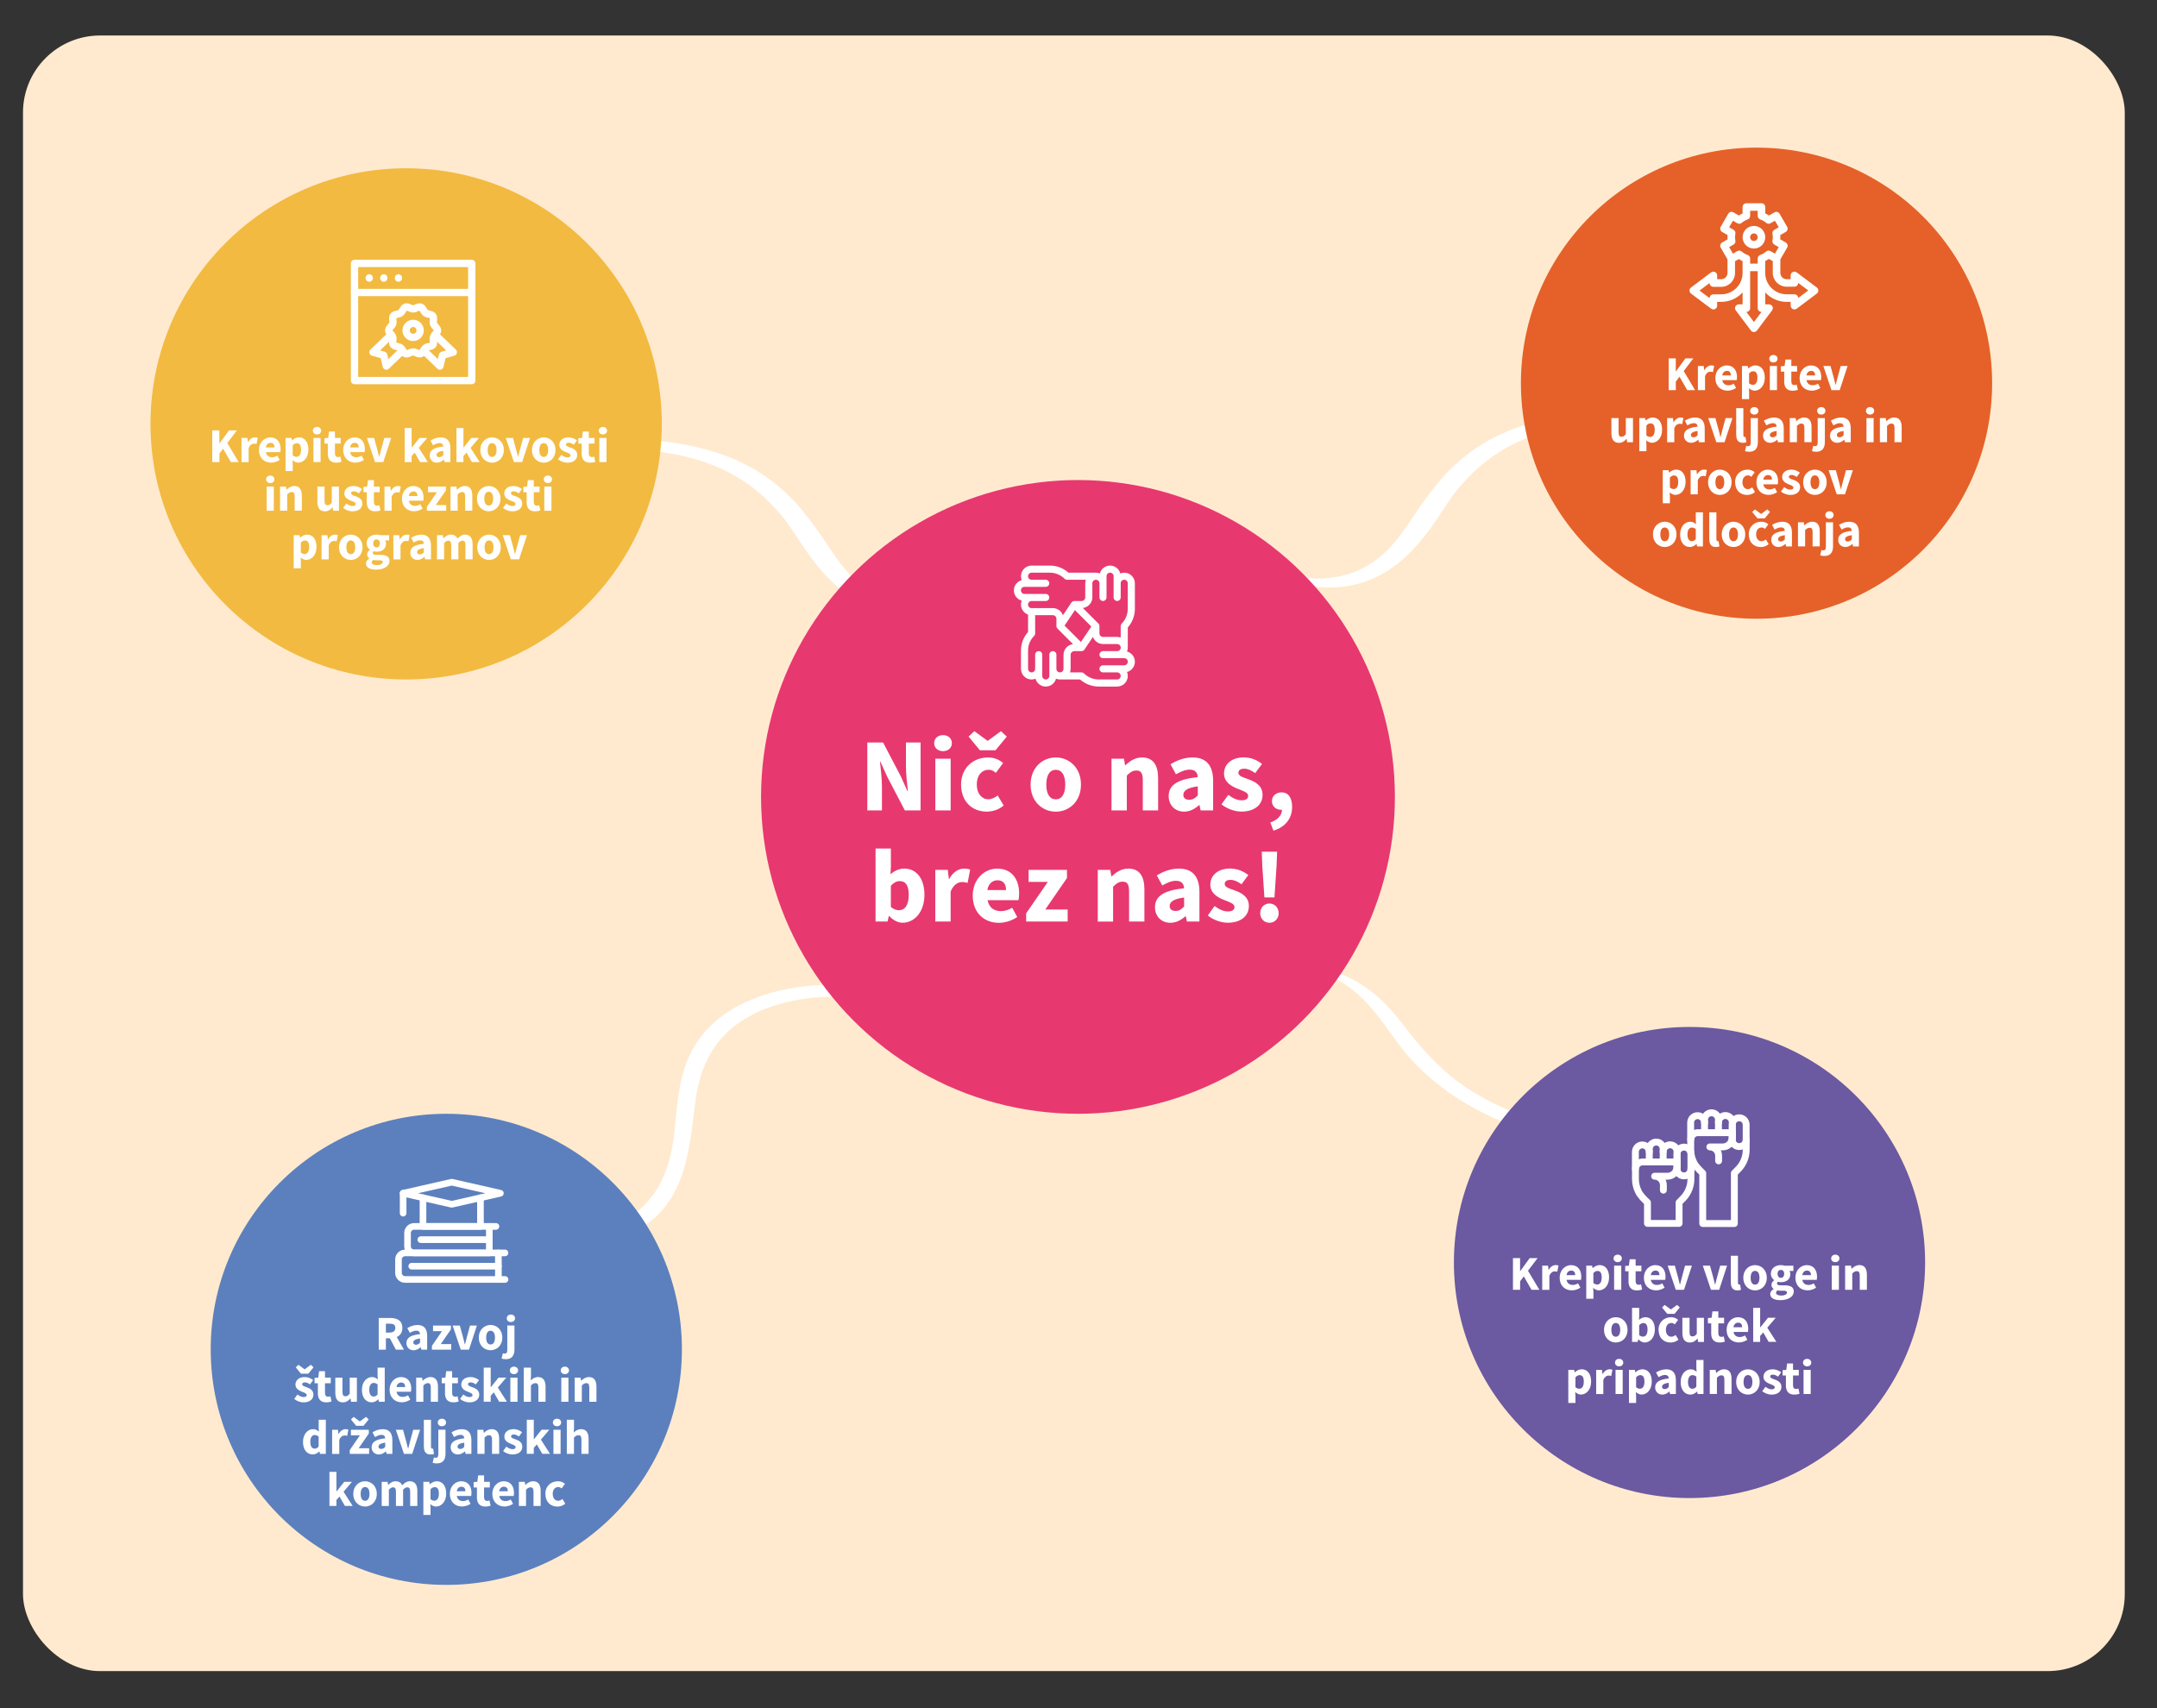 <?xml version="1.0" encoding="UTF-8"?>
<svg id="Layer_1" data-name="Layer 1" xmlns="http://www.w3.org/2000/svg" xmlns:xlink="http://www.w3.org/1999/xlink" viewBox="0 0 620.9 491.84">
  <rect x="0" y="0" width="620.9" height="491.84" fill="#333333" stroke="none"/>
  <defs>
    <style>
      .cls-1, .cls-2, .cls-3, .cls-4 {
        fill: none;
      }

      .cls-2 {
        stroke-width: 1.98px;
      }

      .cls-2, .cls-3, .cls-4 {
        stroke: #fff;
        stroke-linecap: round;
        stroke-linejoin: round;
      }

      .cls-3 {
        stroke-width: 1.91px;
      }

      .cls-4 {
        stroke-width: 2.1px;
      }

      .cls-5 {
        fill: #fff;
      }

      .cls-6 {
        fill: #e56129;
      }

      .cls-7 {
        fill: #e83870;
      }

      .cls-8 {
        fill: #ffeacf;
      }

      .cls-9 {
        fill: #6b59a1;
      }

      .cls-10 {
        fill: #f2ba40;
      }

      .cls-11 {
        fill: #5c80bd;
      }

      .cls-12 {
        clip-path: url(#clippath);
      }
    </style>
    <clipPath id="clippath">
      <rect class="cls-1" x="113.75" y="338.08" width="32.58" height="32.58"/>
    </clipPath>
  </defs>
  <rect class="cls-8" x="6.62" y="10.22" width="605" height="470.91" rx="22.19" ry="22.19"/>
  <path class="cls-5" d="M268.73,288.88c-22.2-8.92-54.56-7.53-67.42,10.2-6.43,8.86-6.17,19.04-7.42,28.71-1.41,10.89-6.56,23.72-23.62,26.51-3.21.53-1.84,3.95,1.35,3.49,26.86-3.86,26.51-26.84,28.73-41.87,1.58-10.63,6.69-20.61,20.8-25.78,14.54-5.32,31.23-3.41,45.64,1.09,2.2.69,4.14-1.47,1.94-2.36Z"/>
  <path class="cls-5" d="M501.88,330.15c-28.64-.71-57.02-2.66-78.36-16.09-8.91-5.61-14.36-12.25-19.85-19.31-4.62-5.95-10.01-11.61-19.33-14.96-1.09-.39-2.46.62-1.4,1.15,10.28,5.12,14.52,12.92,20.02,20.14,5.43,7.13,12.85,13.5,22.48,18.57,20.77,10.94,46.4,12.97,72.34,13.85.18,1.34,3.31,2.08,4.87.69.53-.47,1.07-.95,1.6-1.42,1.28-1.14-.46-2.58-2.37-2.62Z"/>
  <path class="cls-5" d="M501.38,120.59c-27.17-3.12-55.37-4.57-74.56,7.2-8.78,5.38-13.64,11.84-18.2,18.26-4.79,6.74-11.87,21.61-31.42,20.46-2.6-.15-2.85,1.77-.59,2.13,26.21,4.2,36.14-19.13,42.2-26.79,5.62-7.11,13.81-14.61,28.4-18.18,16.32-3.99,35.48-1.74,52.27.25,4.45.53,6.35-2.83,1.89-3.34Z"/>
  <path class="cls-5" d="M143.4,128.42c27.17-3.12,55.37-4.57,74.56,7.2,8.78,5.38,13.64,11.84,18.2,18.26,4.79,6.74,11.87,21.61,31.42,20.46,2.6-.15,2.85,1.77.59,2.13-26.21,4.2-36.14-19.13-42.2-26.79-5.62-7.11-13.81-14.61-28.4-18.18-16.32-3.99-35.48-1.74-52.27.25-4.45.53-6.35-2.83-1.89-3.34Z"/>
  <circle class="cls-7" cx="310.3" cy="229.44" r="91.23"/>
  <g>
    <rect class="cls-1" x="239.69" y="212.41" width="141.22" height="87.57"/>
    <path class="cls-5" d="M249.66,213.77h4.53l5.1,9.72,1.93,4.3h.12c-.21-2.07-.56-4.81-.56-7.11v-6.91h4.21v19.55h-4.53l-5.1-9.75-1.93-4.27h-.12c.21,2.16.56,4.78.56,7.08v6.94h-4.21v-19.55Z"/>
    <path class="cls-5" d="M268.9,213.96c0-1.35,1.07-2.31,2.55-2.31s2.55.95,2.55,2.31-1.07,2.31-2.55,2.31-2.55-.96-2.55-2.31ZM269.24,218.44h4.41v14.88h-4.41v-14.88Z"/>
    <path class="cls-5" d="M276.65,225.89c0-4.95,3.64-7.81,7.75-7.81,1.83,0,3.24.65,4.35,1.6l-2.08,2.83c-.71-.6-1.31-.88-2.02-.88-2.12,0-3.48,1.67-3.48,4.25s1.42,4.24,3.33,4.24c.98,0,1.91-.48,2.69-1.1l1.73,2.88c-1.45,1.28-3.29,1.77-4.91,1.77-4.15,0-7.36-2.86-7.36-7.8ZM278.8,212.08l1.68-1.57,3.76,2.76h.12l3.76-2.76,1.68,1.57-3.24,3.93h-4.5l-3.24-3.93Z"/>
    <path class="cls-5" d="M296.66,225.89c0-4.95,3.48-7.81,7.25-7.81s7.25,2.86,7.25,7.81-3.48,7.8-7.25,7.8-7.25-2.86-7.25-7.8ZM306.64,225.89c0-2.58-.91-4.25-2.73-4.25s-2.73,1.67-2.73,4.25.91,4.24,2.73,4.24,2.73-1.66,2.73-4.24Z"/>
    <path class="cls-5" d="M319.94,218.44h3.6l.32,1.88h.11c1.25-1.2,2.75-2.24,4.78-2.24,3.24,0,4.62,2.28,4.62,6v9.24h-4.41v-8.67c0-2.14-.58-2.81-1.85-2.81-1.11,0-1.79.51-2.75,1.45v10.04h-4.41v-14.88Z"/>
    <path class="cls-5" d="M336.41,229.19c0-3.14,2.49-4.83,8.38-5.45-.09-1.3-.74-2.15-2.35-2.15-1.25,0-2.49.53-3.94,1.34l-1.57-2.89c1.89-1.15,4.02-1.96,6.36-1.96,3.8,0,5.91,2.17,5.91,6.73v8.51h-3.6l-.32-1.52h-.11c-1.25,1.1-2.66,1.88-4.33,1.88-2.71,0-4.44-1.98-4.44-4.49ZM344.79,229v-2.6c-3.14.42-4.16,1.32-4.16,2.44,0,.96.66,1.43,1.71,1.43s1.67-.49,2.45-1.27Z"/>
    <path class="cls-5" d="M351.59,231.6l1.98-2.75c1.35,1.02,2.59,1.56,3.84,1.56,1.31,0,1.88-.5,1.88-1.28,0-.98-1.48-1.42-3.01-2.03-1.82-.71-3.94-1.92-3.94-4.38,0-2.77,2.25-4.66,5.69-4.66,2.28,0,3.98.92,5.25,1.88l-1.97,2.65c-1.06-.77-2.1-1.27-3.13-1.27-1.14,0-1.7.45-1.7,1.19,0,.95,1.39,1.31,2.94,1.87,1.88.7,4.01,1.76,4.01,4.48s-2.12,4.8-6.11,4.8c-1.96,0-4.21-.85-5.71-2.08Z"/>
    <path class="cls-5" d="M365.65,236.81c2.22-.77,3.4-2.18,3.37-3.72l-.07-2.96,1.44,2.47c-.44.37-1,.55-1.6.55-1.39,0-2.66-.9-2.66-2.51,0-1.51,1.23-2.51,2.76-2.51,1.97,0,3.05,1.56,3.05,4.18,0,3.28-1.89,5.79-5.38,6.84l-.9-2.35Z"/>
    <path class="cls-5" d="M255.96,263.73h-.11l-.37,1.59h-3.45v-21.02h4.41v5.13l-.11,2.29c1.13-1.01,2.53-1.65,3.94-1.65,3.6,0,5.83,2.98,5.83,7.54,0,5.13-3.04,8.06-6.26,8.06-1.33,0-2.7-.67-3.89-1.95ZM261.59,257.69c0-2.67-.83-4.01-2.59-4.01-.91,0-1.7.41-2.56,1.33v6.11c.79.7,1.63.94,2.37.94,1.54,0,2.77-1.3,2.77-4.38Z"/>
    <path class="cls-5" d="M269.22,250.44h3.6l.32,2.6h.11c1.08-1.99,2.71-2.96,4.23-2.96.85,0,1.34.11,1.78.3l-.73,3.81c-.53-.13-.97-.24-1.61-.24-1.12,0-2.48.72-3.28,2.75v8.62h-4.41v-14.88Z"/>
    <path class="cls-5" d="M280,257.89c0-4.83,3.44-7.81,7.02-7.81,4.24,0,6.34,3.08,6.34,7.14,0,.79-.1,1.59-.18,1.95h-8.9c.4,2.16,1.87,3.15,3.86,3.15,1.13,0,2.14-.34,3.22-.97l1.46,2.66c-1.52,1.06-3.52,1.68-5.28,1.68-4.24,0-7.53-2.87-7.53-7.8ZM289.59,256.25c0-1.64-.71-2.81-2.47-2.81-1.39,0-2.6.93-2.9,2.81h5.37Z"/>
    <path class="cls-5" d="M295.38,262.96l6.25-9.06h-5.54v-3.46h11.04v2.36l-6.25,9.06h6.45v3.46h-11.95v-2.36Z"/>
    <path class="cls-5" d="M315.99,250.44h3.6l.32,1.88h.11c1.25-1.2,2.75-2.24,4.78-2.24,3.24,0,4.62,2.28,4.62,6v9.24h-4.41v-8.67c0-2.14-.58-2.81-1.85-2.81-1.11,0-1.79.51-2.75,1.45v10.04h-4.41v-14.88Z"/>
    <path class="cls-5" d="M332.47,261.19c0-3.14,2.49-4.83,8.38-5.45-.09-1.3-.74-2.15-2.35-2.15-1.25,0-2.49.53-3.94,1.34l-1.57-2.89c1.89-1.15,4.02-1.96,6.36-1.96,3.8,0,5.91,2.17,5.91,6.73v8.51h-3.6l-.32-1.52h-.11c-1.25,1.1-2.66,1.88-4.33,1.88-2.71,0-4.44-1.98-4.44-4.49ZM340.85,261v-2.6c-3.14.42-4.16,1.32-4.16,2.44,0,.96.66,1.43,1.71,1.43s1.67-.49,2.45-1.27Z"/>
    <path class="cls-5" d="M347.65,263.6l1.98-2.75c1.35,1.02,2.59,1.56,3.84,1.56,1.31,0,1.88-.5,1.88-1.28,0-.98-1.48-1.42-3.01-2.03-1.82-.71-3.94-1.92-3.94-4.38,0-2.77,2.25-4.66,5.69-4.66,2.28,0,3.98.92,5.25,1.88l-1.97,2.65c-1.06-.77-2.1-1.27-3.13-1.27-1.14,0-1.7.45-1.7,1.19,0,.95,1.39,1.31,2.94,1.87,1.88.7,4.01,1.76,4.01,4.48s-2.12,4.8-6.11,4.8c-1.96,0-4.21-.85-5.71-2.08Z"/>
    <path class="cls-5" d="M362.75,262.91c0-1.57,1.13-2.78,2.66-2.78s2.66,1.21,2.66,2.78-1.13,2.77-2.66,2.77-2.66-1.21-2.66-2.77ZM363.35,249.21l-.15-3.99h4.42l-.15,3.99-.61,9.17h-2.9l-.61-9.17Z"/>
  </g>
  <circle class="cls-10" cx="116.91" cy="122.04" r="73.59"/>
  <g>
    <rect class="cls-1" x="58.19" y="123.23" width="119.12" height="43.64"/>
    <path class="cls-5" d="M61.09,123.91h2.06v3.73h.05l2.72-3.73h2.27l-2.76,3.64,3.27,5.49h-2.26l-2.22-3.86-1.06,1.41v2.45h-2.06v-9.13Z"/>
    <path class="cls-5" d="M69.51,126.09h1.68l.15,1.21h.05c.51-.93,1.26-1.38,1.97-1.38.4,0,.63.05.83.14l-.34,1.78c-.25-.06-.45-.11-.75-.11-.52,0-1.16.34-1.53,1.29v4.03h-2.06v-6.95Z"/>
    <path class="cls-5" d="M74.54,129.57c0-2.25,1.61-3.64,3.27-3.64,1.98,0,2.96,1.44,2.96,3.33,0,.37-.05.74-.09.91h-4.15c.18,1.01.87,1.47,1.8,1.47.52,0,1-.16,1.5-.46l.68,1.24c-.71.49-1.64.78-2.46.78-1.98,0-3.51-1.34-3.51-3.64ZM79.02,128.81c0-.76-.33-1.31-1.15-1.31-.65,0-1.21.44-1.35,1.31h2.5Z"/>
    <path class="cls-5" d="M82.2,126.09h1.68l.15.68h.05c.54-.49,1.25-.85,1.98-.85,1.68,0,2.71,1.39,2.71,3.53,0,2.38-1.42,3.75-2.92,3.75-.6,0-1.16-.26-1.66-.72l.07,1.1v2.04h-2.06v-9.53ZM86.65,129.48c0-1.25-.38-1.87-1.21-1.87-.42,0-.79.19-1.19.62v2.85c.37.33.76.44,1.11.44.72,0,1.29-.61,1.29-2.04Z"/>
    <path class="cls-5" d="M90.06,124c0-.63.5-1.08,1.19-1.08s1.19.45,1.19,1.08-.5,1.08-1.19,1.08-1.19-.45-1.19-1.08ZM90.22,126.09h2.06v6.95h-2.06v-6.95Z"/>
    <path class="cls-5" d="M94.36,130.52v-2.81h-.95v-1.54l1.06-.08.24-1.85h1.7v1.85h1.66v1.62h-1.66v2.78c0,.79.36,1.1.9,1.1.23,0,.48-.07.66-.13l.32,1.5c-.37.12-.87.25-1.54.25-1.72,0-2.4-1.08-2.4-2.69Z"/>
    <path class="cls-5" d="M98.79,129.57c0-2.25,1.61-3.64,3.27-3.64,1.98,0,2.96,1.44,2.96,3.33,0,.37-.05.74-.09.91h-4.15c.18,1.01.87,1.47,1.8,1.47.52,0,1-.16,1.5-.46l.68,1.24c-.71.49-1.64.78-2.46.78-1.98,0-3.51-1.34-3.51-3.64ZM103.26,128.81c0-.76-.33-1.31-1.15-1.31-.65,0-1.21.44-1.35,1.31h2.5Z"/>
    <path class="cls-5" d="M105.62,126.09h2.07l.9,3.28c.18.69.36,1.41.54,2.14h.06c.18-.73.36-1.45.54-2.14l.9-3.28h1.97l-2.27,6.95h-2.37l-2.34-6.95Z"/>
    <path class="cls-5" d="M116.48,123.23h2.01v5.62h.05l2.2-2.76h2.23l-2.43,2.86,2.62,4.08h-2.23l-1.56-2.71-.88,1v1.71h-2.01v-9.81Z"/>
    <path class="cls-5" d="M123.69,131.11c0-1.46,1.16-2.26,3.91-2.55-.04-.61-.34-1-1.1-1-.58,0-1.16.25-1.84.63l-.73-1.35c.88-.54,1.87-.91,2.96-.91,1.77,0,2.76,1.01,2.76,3.14v3.97h-1.68l-.15-.71h-.05c-.58.51-1.24.88-2.02.88-1.27,0-2.07-.92-2.07-2.1ZM127.6,131.02v-1.21c-1.46.2-1.94.62-1.94,1.14,0,.45.31.67.8.67s.78-.23,1.14-.59Z"/>
    <path class="cls-5" d="M131.39,123.23h2.01v5.62h.05l2.2-2.76h2.23l-2.43,2.86,2.62,4.08h-2.23l-1.56-2.71-.88,1v1.71h-2.01v-9.81Z"/>
    <path class="cls-5" d="M138.27,129.57c0-2.31,1.62-3.64,3.38-3.64s3.38,1.33,3.38,3.64-1.62,3.64-3.38,3.64-3.38-1.33-3.38-3.64ZM142.92,129.57c0-1.2-.42-1.98-1.27-1.98s-1.27.78-1.27,1.98.42,1.98,1.27,1.98,1.27-.78,1.27-1.98Z"/>
    <path class="cls-5" d="M145.59,126.09h2.07l.9,3.28c.18.69.36,1.41.54,2.14h.06c.18-.73.36-1.45.54-2.14l.9-3.28h1.97l-2.27,6.95h-2.37l-2.34-6.95Z"/>
    <path class="cls-5" d="M153.14,129.57c0-2.31,1.62-3.64,3.38-3.64s3.38,1.33,3.38,3.64-1.62,3.64-3.38,3.64-3.38-1.33-3.38-3.64ZM157.79,129.57c0-1.2-.42-1.98-1.27-1.98s-1.27.78-1.27,1.98.42,1.98,1.27,1.98,1.27-.78,1.27-1.98Z"/>
    <path class="cls-5" d="M160.63,132.24l.93-1.28c.63.48,1.21.73,1.79.73.61,0,.88-.23.88-.6,0-.46-.69-.67-1.4-.95-.85-.33-1.84-.9-1.84-2.04,0-1.29,1.05-2.17,2.65-2.17,1.06,0,1.86.43,2.45.88l-.92,1.24c-.49-.36-.98-.59-1.46-.59-.53,0-.79.21-.79.56,0,.44.65.61,1.37.87.88.33,1.87.82,1.87,2.09s-.99,2.24-2.85,2.24c-.92,0-1.96-.4-2.67-.97Z"/>
    <path class="cls-5" d="M167.44,130.52v-2.81h-.95v-1.54l1.06-.08.24-1.85h1.7v1.85h1.66v1.62h-1.66v2.78c0,.79.36,1.1.9,1.1.23,0,.48-.07.66-.13l.32,1.5c-.37.12-.87.25-1.54.25-1.72,0-2.4-1.08-2.4-2.69Z"/>
    <path class="cls-5" d="M172.36,124c0-.63.5-1.08,1.19-1.08s1.19.45,1.19,1.08-.5,1.08-1.19,1.08-1.19-.45-1.19-1.08ZM172.52,126.09h2.06v6.95h-2.06v-6.95Z"/>
    <path class="cls-5" d="M76.6,138c0-.63.5-1.08,1.19-1.08s1.19.45,1.19,1.08-.5,1.08-1.19,1.08-1.19-.45-1.19-1.08ZM76.76,140.09h2.06v6.95h-2.06v-6.95Z"/>
    <path class="cls-5" d="M80.62,140.09h1.68l.15.88h.05c.58-.56,1.28-1.05,2.23-1.05,1.51,0,2.15,1.07,2.15,2.8v4.31h-2.06v-4.05c0-1-.27-1.31-.86-1.31-.52,0-.83.24-1.29.67v4.69h-2.06v-6.95Z"/>
    <path class="cls-5" d="M91.36,144.41v-4.31h2.06v4.05c0,1,.27,1.31.86,1.31.52,0,.83-.22,1.23-.76v-4.6h2.06v6.95h-1.68l-.15-.96h-.05c-.58.69-1.23,1.13-2.18,1.13-1.51,0-2.15-1.07-2.15-2.8Z"/>
    <path class="cls-5" d="M98.77,146.24l.93-1.28c.63.48,1.21.73,1.79.73.61,0,.88-.23.88-.6,0-.46-.69-.67-1.4-.95-.85-.33-1.84-.9-1.84-2.04,0-1.29,1.05-2.17,2.65-2.17,1.06,0,1.86.43,2.45.88l-.92,1.24c-.49-.36-.98-.59-1.46-.59-.53,0-.79.21-.79.56,0,.44.65.61,1.37.87.88.33,1.87.82,1.87,2.09s-.99,2.24-2.85,2.24c-.92,0-1.96-.4-2.67-.97Z"/>
    <path class="cls-5" d="M105.58,144.52v-2.81h-.95v-1.54l1.06-.08.24-1.85h1.7v1.85h1.66v1.62h-1.66v2.78c0,.79.36,1.1.9,1.1.23,0,.48-.07.66-.13l.32,1.5c-.37.12-.87.25-1.54.25-1.72,0-2.4-1.08-2.4-2.69Z"/>
    <path class="cls-5" d="M110.67,140.09h1.68l.15,1.21h.05c.51-.93,1.26-1.38,1.97-1.38.4,0,.63.05.83.14l-.34,1.78c-.25-.06-.45-.11-.75-.11-.52,0-1.16.34-1.53,1.29v4.03h-2.06v-6.95Z"/>
    <path class="cls-5" d="M115.69,143.57c0-2.25,1.61-3.64,3.27-3.64,1.98,0,2.96,1.44,2.96,3.33,0,.37-.05.74-.09.91h-4.15c.18,1.01.87,1.47,1.8,1.47.52,0,1-.16,1.5-.46l.68,1.24c-.71.49-1.64.78-2.46.78-1.98,0-3.51-1.34-3.51-3.64ZM120.17,142.81c0-.76-.33-1.31-1.15-1.31-.65,0-1.21.44-1.35,1.31h2.5Z"/>
    <path class="cls-5" d="M122.87,145.94l2.91-4.23h-2.58v-1.62h5.15v1.1l-2.92,4.23h3.01v1.62h-5.57v-1.1Z"/>
    <path class="cls-5" d="M129.69,140.09h1.68l.15.88h.05c.58-.56,1.28-1.05,2.23-1.05,1.51,0,2.15,1.07,2.15,2.8v4.31h-2.06v-4.05c0-1-.27-1.31-.86-1.31-.52,0-.83.24-1.29.67v4.69h-2.06v-6.95Z"/>
    <path class="cls-5" d="M137.3,143.57c0-2.31,1.62-3.64,3.38-3.64s3.38,1.33,3.38,3.64-1.62,3.64-3.38,3.64-3.38-1.33-3.38-3.64ZM141.95,143.57c0-1.2-.42-1.98-1.27-1.98s-1.27.78-1.27,1.98.42,1.98,1.27,1.98,1.27-.78,1.27-1.98Z"/>
    <path class="cls-5" d="M144.79,146.24l.93-1.28c.63.48,1.21.73,1.79.73.61,0,.88-.23.88-.6,0-.46-.69-.67-1.4-.95-.85-.33-1.84-.9-1.84-2.04,0-1.29,1.05-2.17,2.65-2.17,1.06,0,1.86.43,2.45.88l-.92,1.24c-.49-.36-.98-.59-1.46-.59-.53,0-.79.21-.79.56,0,.44.65.61,1.37.87.88.33,1.87.82,1.87,2.09s-.99,2.24-2.85,2.24c-.92,0-1.96-.4-2.67-.97Z"/>
    <path class="cls-5" d="M151.6,144.52v-2.81h-.95v-1.54l1.06-.08.24-1.85h1.7v1.85h1.66v1.62h-1.66v2.78c0,.79.36,1.1.9,1.1.23,0,.48-.07.66-.13l.32,1.5c-.37.12-.87.25-1.54.25-1.72,0-2.4-1.08-2.4-2.69Z"/>
    <path class="cls-5" d="M156.52,138c0-.63.5-1.08,1.19-1.08s1.19.45,1.19,1.08-.5,1.08-1.19,1.08-1.19-.45-1.19-1.08ZM156.68,140.09h2.06v6.95h-2.06v-6.95Z"/>
    <path class="cls-5" d="M84.54,154.09h1.68l.15.68h.05c.54-.49,1.25-.85,1.98-.85,1.68,0,2.71,1.39,2.71,3.53,0,2.38-1.42,3.75-2.92,3.75-.6,0-1.16-.26-1.66-.72l.07,1.1v2.04h-2.06v-9.53ZM88.99,157.48c0-1.25-.38-1.87-1.21-1.87-.42,0-.79.19-1.19.62v2.85c.37.33.76.44,1.11.44.72,0,1.29-.61,1.29-2.04Z"/>
    <path class="cls-5" d="M92.56,154.09h1.68l.15,1.21h.05c.51-.93,1.26-1.38,1.97-1.38.4,0,.63.05.83.14l-.34,1.78c-.25-.06-.45-.11-.75-.11-.52,0-1.16.34-1.53,1.29v4.03h-2.06v-6.95Z"/>
    <path class="cls-5" d="M97.59,157.57c0-2.31,1.62-3.64,3.38-3.64s3.38,1.33,3.38,3.64-1.62,3.64-3.38,3.64-3.38-1.33-3.38-3.64ZM102.24,157.57c0-1.2-.42-1.98-1.27-1.98s-1.27.78-1.27,1.98.42,1.98,1.27,1.98,1.27-.78,1.27-1.98Z"/>
    <path class="cls-5" d="M105.33,162.23c0-.58.35-1.04.98-1.4v-.06c-.36-.24-.63-.61-.63-1.18,0-.5.33-.99.77-1.3v-.06c-.49-.34-.93-.99-.93-1.8,0-1.67,1.38-2.51,2.87-2.51.39,0,.76.06,1.08.17h2.54v1.5h-1.12c.13.21.23.55.23.92,0,1.6-1.21,2.33-2.73,2.33-.25,0-.54-.04-.85-.13-.17.15-.24.27-.24.52,0,.34.28.51,1.04.51h1.13c1.7,0,2.65.52,2.65,1.77,0,1.44-1.5,2.5-3.89,2.5-1.61,0-2.9-.53-2.9-1.76ZM110.15,161.85c0-.44-.38-.54-1.06-.54h-.72c-.48,0-.75-.03-.97-.09-.26.22-.38.43-.38.68,0,.53.61.8,1.54.8s1.59-.37,1.59-.85ZM109.34,156.44c0-.74-.4-1.13-.95-1.13s-.95.39-.95,1.13.41,1.16.95,1.16.95-.4.95-1.16Z"/>
    <path class="cls-5" d="M113.23,154.09h1.68l.15,1.21h.05c.51-.93,1.26-1.38,1.97-1.38.4,0,.63.05.83.14l-.34,1.78c-.25-.06-.45-.11-.75-.11-.52,0-1.16.34-1.53,1.29v4.03h-2.06v-6.95Z"/>
    <path class="cls-5" d="M118.1,159.11c0-1.46,1.16-2.26,3.91-2.55-.04-.61-.34-1-1.1-1-.58,0-1.16.25-1.84.63l-.73-1.35c.88-.54,1.87-.91,2.96-.91,1.77,0,2.76,1.01,2.76,3.14v3.97h-1.68l-.15-.71h-.05c-.58.51-1.24.88-2.02.88-1.27,0-2.07-.92-2.07-2.1ZM122,159.02v-1.21c-1.46.2-1.94.62-1.94,1.14,0,.45.31.67.8.67s.78-.23,1.14-.59Z"/>
    <path class="cls-5" d="M125.79,154.09h1.68l.15.89h.05c.57-.57,1.19-1.06,2.1-1.06.98,0,1.57.42,1.92,1.17.61-.64,1.26-1.17,2.18-1.17,1.5,0,2.17,1.07,2.17,2.8v4.31h-2.06v-4.05c0-1-.27-1.31-.86-1.31-.35,0-.74.22-1.18.67v4.69h-2.06v-4.05c0-1-.27-1.31-.86-1.31-.34,0-.74.22-1.18.67v4.69h-2.06v-6.95Z"/>
    <path class="cls-5" d="M137.39,157.57c0-2.31,1.62-3.64,3.38-3.64s3.38,1.33,3.38,3.64-1.62,3.64-3.38,3.64-3.38-1.33-3.38-3.64ZM142.04,157.57c0-1.2-.42-1.98-1.27-1.98s-1.27.78-1.27,1.98.42,1.98,1.27,1.98,1.27-.78,1.27-1.98Z"/>
    <path class="cls-5" d="M144.71,154.09h2.07l.9,3.28c.18.69.36,1.41.54,2.14h.06c.18-.73.36-1.45.54-2.14l.9-3.28h1.97l-2.27,6.95h-2.37l-2.34-6.95Z"/>
  </g>
  <circle class="cls-6" cx="505.62" cy="110.32" r="67.82"/>
  <g>
    <rect class="cls-1" x="456.76" y="102.63" width="97.73" height="77.18"/>
    <path class="cls-5" d="M480.32,103.19h2.06v3.73h.05l2.72-3.73h2.27l-2.76,3.64,3.27,5.49h-2.26l-2.22-3.86-1.06,1.41v2.45h-2.06v-9.13Z"/>
    <path class="cls-5" d="M488.74,105.37h1.68l.15,1.21h.05c.51-.93,1.26-1.38,1.97-1.38.4,0,.63.05.83.14l-.34,1.78c-.25-.06-.45-.11-.75-.11-.52,0-1.16.34-1.53,1.29v4.03h-2.06v-6.95Z"/>
    <path class="cls-5" d="M493.77,108.85c0-2.25,1.61-3.64,3.27-3.64,1.98,0,2.96,1.44,2.96,3.33,0,.37-.05.74-.09.91h-4.15c.18,1.01.87,1.47,1.8,1.47.52,0,1-.16,1.5-.46l.68,1.24c-.71.49-1.64.78-2.46.78-1.98,0-3.51-1.34-3.51-3.64ZM498.25,108.09c0-.76-.33-1.31-1.15-1.31-.65,0-1.21.44-1.35,1.31h2.5Z"/>
    <path class="cls-5" d="M501.43,105.37h1.68l.15.68h.05c.54-.49,1.25-.85,1.98-.85,1.68,0,2.71,1.39,2.71,3.53,0,2.38-1.42,3.75-2.92,3.75-.6,0-1.16-.26-1.66-.72l.07,1.1v2.04h-2.06v-9.53ZM505.88,108.76c0-1.25-.38-1.87-1.21-1.87-.42,0-.79.19-1.19.62v2.85c.37.33.76.44,1.11.44.72,0,1.29-.61,1.29-2.04Z"/>
    <path class="cls-5" d="M509.29,103.28c0-.63.5-1.08,1.19-1.08s1.19.45,1.19,1.08-.5,1.08-1.19,1.08-1.19-.45-1.19-1.08ZM509.45,105.37h2.06v6.95h-2.06v-6.95Z"/>
    <path class="cls-5" d="M513.59,109.8v-2.81h-.95v-1.54l1.06-.08.24-1.85h1.7v1.85h1.66v1.62h-1.66v2.78c0,.79.36,1.1.9,1.1.23,0,.48-.07.66-.13l.32,1.5c-.37.12-.87.25-1.54.25-1.72,0-2.4-1.08-2.4-2.69Z"/>
    <path class="cls-5" d="M518.02,108.85c0-2.25,1.61-3.64,3.27-3.64,1.98,0,2.96,1.44,2.96,3.33,0,.37-.05.74-.09.91h-4.15c.18,1.01.87,1.47,1.8,1.47.52,0,1-.16,1.5-.46l.68,1.24c-.71.49-1.64.78-2.46.78-1.98,0-3.51-1.34-3.51-3.64ZM522.49,108.09c0-.76-.33-1.31-1.15-1.31-.65,0-1.21.44-1.35,1.31h2.5Z"/>
    <path class="cls-5" d="M524.85,105.37h2.07l.9,3.28c.18.69.36,1.41.54,2.14h.06c.18-.73.36-1.45.54-2.14l.9-3.28h1.97l-2.27,6.95h-2.37l-2.34-6.95Z"/>
    <path class="cls-5" d="M463.85,124.69v-4.31h2.06v4.05c0,1,.27,1.31.86,1.31.52,0,.83-.22,1.23-.76v-4.6h2.06v6.95h-1.68l-.15-.96h-.05c-.58.69-1.23,1.13-2.18,1.13-1.51,0-2.15-1.07-2.15-2.8Z"/>
    <path class="cls-5" d="M471.87,120.37h1.68l.15.68h.05c.54-.49,1.25-.85,1.98-.85,1.68,0,2.71,1.39,2.71,3.53,0,2.38-1.42,3.75-2.92,3.75-.6,0-1.16-.26-1.66-.72l.07,1.1v2.04h-2.06v-9.53ZM476.32,123.76c0-1.25-.38-1.87-1.21-1.87-.42,0-.79.19-1.19.62v2.85c.37.33.76.44,1.11.44.72,0,1.29-.61,1.29-2.04Z"/>
    <path class="cls-5" d="M479.89,120.37h1.68l.15,1.21h.05c.51-.93,1.26-1.38,1.97-1.38.4,0,.63.05.83.14l-.34,1.78c-.25-.06-.45-.11-.75-.11-.52,0-1.16.34-1.53,1.29v4.03h-2.06v-6.95Z"/>
    <path class="cls-5" d="M484.75,125.39c0-1.46,1.16-2.26,3.91-2.55-.04-.61-.34-1-1.1-1-.58,0-1.16.25-1.84.63l-.73-1.35c.88-.54,1.87-.91,2.96-.91,1.77,0,2.76,1.01,2.76,3.14v3.97h-1.68l-.15-.71h-.05c-.58.51-1.24.88-2.02.88-1.27,0-2.07-.92-2.07-2.1ZM488.66,125.3v-1.21c-1.46.2-1.94.62-1.94,1.14,0,.45.31.67.8.67s.78-.23,1.14-.59Z"/>
    <path class="cls-5" d="M491.71,120.37h2.07l.9,3.28c.18.69.36,1.41.54,2.14h.06c.18-.73.36-1.45.54-2.14l.9-3.28h1.97l-2.27,6.95h-2.37l-2.34-6.95Z"/>
    <path class="cls-5" d="M499.77,125.16v-7.65h2.06v7.74c0,.44.2.58.37.58.08,0,.14,0,.25-.03l.25,1.52c-.23.1-.56.17-1.03.17-1.41,0-1.89-.92-1.89-2.33Z"/>
    <path class="cls-5" d="M502.3,129.88l.37-1.52c.19.06.36.09.54.09.55,0,.74-.34.74-1.12v-6.96h2.06v6.9c0,1.52-.59,2.8-2.48,2.8-.58,0-.94-.08-1.23-.19ZM503.79,118.28c0-.63.5-1.08,1.19-1.08s1.19.45,1.19,1.08-.5,1.08-1.19,1.08-1.19-.45-1.19-1.08Z"/>
    <path class="cls-5" d="M507.5,125.39c0-1.46,1.16-2.26,3.91-2.55-.04-.61-.34-1-1.1-1-.58,0-1.16.25-1.84.63l-.73-1.35c.88-.54,1.87-.91,2.96-.91,1.77,0,2.76,1.01,2.76,3.14v3.97h-1.68l-.15-.71h-.05c-.58.51-1.24.88-2.02.88-1.27,0-2.07-.92-2.07-2.1ZM511.41,125.3v-1.21c-1.46.2-1.94.62-1.94,1.14,0,.45.31.67.8.67s.78-.23,1.14-.59Z"/>
    <path class="cls-5" d="M515.2,120.37h1.68l.15.88h.05c.58-.56,1.28-1.05,2.23-1.05,1.51,0,2.15,1.07,2.15,2.8v4.31h-2.06v-4.05c0-1-.27-1.31-.86-1.31-.52,0-.83.24-1.29.67v4.69h-2.06v-6.95Z"/>
    <path class="cls-5" d="M521.58,129.88l.37-1.52c.19.06.36.09.54.09.55,0,.74-.34.74-1.12v-6.96h2.06v6.9c0,1.52-.59,2.8-2.48,2.8-.58,0-.94-.08-1.23-.19ZM523.07,118.28c0-.63.5-1.08,1.19-1.08s1.19.45,1.19,1.08-.5,1.08-1.19,1.08-1.19-.45-1.19-1.08Z"/>
    <path class="cls-5" d="M526.78,125.39c0-1.46,1.16-2.26,3.91-2.55-.04-.61-.34-1-1.1-1-.58,0-1.16.25-1.84.63l-.73-1.35c.88-.54,1.87-.91,2.96-.91,1.77,0,2.76,1.01,2.76,3.14v3.97h-1.68l-.15-.71h-.05c-.58.51-1.24.88-2.02.88-1.27,0-2.07-.92-2.07-2.1ZM530.69,125.3v-1.21c-1.46.2-1.94.62-1.94,1.14,0,.45.31.67.8.67s.78-.23,1.14-.59Z"/>
    <path class="cls-5" d="M537.11,118.28c0-.63.5-1.08,1.19-1.08s1.19.45,1.19,1.08-.5,1.08-1.19,1.08-1.19-.45-1.19-1.08ZM537.27,120.37h2.06v6.95h-2.06v-6.95Z"/>
    <path class="cls-5" d="M541.14,120.37h1.68l.15.88h.05c.58-.56,1.28-1.05,2.23-1.05,1.51,0,2.15,1.07,2.15,2.8v4.31h-2.06v-4.05c0-1-.27-1.31-.86-1.31-.52,0-.83.24-1.29.67v4.69h-2.06v-6.95Z"/>
    <path class="cls-5" d="M478.63,135.37h1.68l.15.68h.05c.54-.49,1.25-.85,1.98-.85,1.68,0,2.71,1.39,2.71,3.53,0,2.38-1.42,3.75-2.92,3.75-.6,0-1.16-.26-1.66-.72l.07,1.1v2.04h-2.06v-9.53ZM483.08,138.76c0-1.25-.38-1.87-1.21-1.87-.42,0-.79.19-1.19.62v2.85c.37.33.76.44,1.11.44.72,0,1.29-.61,1.29-2.04Z"/>
    <path class="cls-5" d="M486.65,135.37h1.68l.15,1.21h.05c.51-.93,1.26-1.38,1.97-1.38.4,0,.63.05.83.14l-.34,1.78c-.25-.06-.45-.11-.75-.11-.52,0-1.16.34-1.53,1.29v4.03h-2.06v-6.95Z"/>
    <path class="cls-5" d="M491.68,138.85c0-2.31,1.62-3.64,3.38-3.64s3.38,1.33,3.38,3.64-1.62,3.64-3.38,3.64-3.38-1.33-3.38-3.64ZM496.33,138.85c0-1.2-.42-1.98-1.27-1.98s-1.27.78-1.27,1.98.42,1.98,1.27,1.98,1.27-.78,1.27-1.98Z"/>
    <path class="cls-5" d="M499.45,138.85c0-2.31,1.7-3.64,3.62-3.64.85,0,1.51.3,2.03.75l-.97,1.32c-.33-.28-.61-.41-.94-.41-.99,0-1.62.78-1.62,1.98s.66,1.98,1.56,1.98c.46,0,.89-.23,1.25-.51l.81,1.35c-.67.6-1.54.83-2.29.83-1.94,0-3.43-1.33-3.43-3.64Z"/>
    <path class="cls-5" d="M505.59,138.85c0-2.25,1.61-3.64,3.27-3.64,1.98,0,2.96,1.44,2.96,3.33,0,.37-.05.74-.09.91h-4.15c.18,1.01.87,1.47,1.8,1.47.52,0,1-.16,1.5-.46l.68,1.24c-.71.49-1.64.78-2.46.78-1.98,0-3.51-1.34-3.51-3.64ZM510.07,138.09c0-.76-.33-1.31-1.15-1.31-.65,0-1.21.44-1.35,1.31h2.5Z"/>
    <path class="cls-5" d="M512.64,141.52l.93-1.28c.63.48,1.21.73,1.79.73.61,0,.88-.23.88-.6,0-.46-.69-.67-1.4-.95-.85-.33-1.84-.9-1.84-2.04,0-1.29,1.05-2.17,2.65-2.17,1.06,0,1.86.43,2.45.88l-.92,1.24c-.49-.36-.98-.59-1.46-.59-.53,0-.79.21-.79.56,0,.44.65.61,1.37.87.88.33,1.87.82,1.87,2.09s-.99,2.24-2.85,2.24c-.92,0-1.96-.4-2.67-.97Z"/>
    <path class="cls-5" d="M519.05,138.85c0-2.31,1.62-3.64,3.38-3.64s3.38,1.33,3.38,3.64-1.62,3.64-3.38,3.64-3.38-1.33-3.38-3.64ZM523.7,138.85c0-1.2-.42-1.98-1.27-1.98s-1.27.78-1.27,1.98.42,1.98,1.27,1.98,1.27-.78,1.27-1.98Z"/>
    <path class="cls-5" d="M526.37,135.37h2.07l.9,3.28c.18.69.36,1.41.54,2.14h.06c.18-.73.36-1.45.54-2.14l.9-3.28h1.97l-2.27,6.95h-2.37l-2.34-6.95Z"/>
    <path class="cls-5" d="M475.82,153.85c0-2.31,1.62-3.64,3.38-3.64s3.38,1.33,3.38,3.64-1.62,3.64-3.38,3.64-3.38-1.33-3.38-3.64ZM480.47,153.85c0-1.2-.42-1.98-1.27-1.98s-1.27.78-1.27,1.98.42,1.98,1.27,1.98,1.27-.78,1.27-1.98Z"/>
    <path class="cls-5" d="M483.63,153.85c0-2.27,1.42-3.64,2.88-3.64.77,0,1.23.28,1.7.72l-.07-1.05v-2.37h2.06v9.81h-1.68l-.15-.69h-.05c-.49.49-1.18.86-1.85.86-1.73,0-2.84-1.37-2.84-3.64ZM488.14,155.18v-2.85c-.36-.33-.77-.44-1.15-.44-.67,0-1.25.62-1.25,1.94s.47,1.98,1.27,1.98c.44,0,.79-.17,1.13-.62Z"/>
    <path class="cls-5" d="M492.01,155.16v-7.65h2.06v7.74c0,.44.2.58.37.58.08,0,.14,0,.25-.03l.25,1.52c-.23.1-.56.17-1.03.17-1.41,0-1.89-.92-1.89-2.33Z"/>
    <path class="cls-5" d="M495.61,153.85c0-2.31,1.62-3.64,3.38-3.64s3.38,1.33,3.38,3.64-1.62,3.64-3.38,3.64-3.38-1.33-3.38-3.64ZM500.27,153.85c0-1.2-.42-1.98-1.27-1.98s-1.27.78-1.27,1.98.42,1.98,1.27,1.98,1.27-.78,1.27-1.98Z"/>
    <path class="cls-5" d="M503.38,153.85c0-2.31,1.7-3.64,3.62-3.64.85,0,1.51.3,2.03.75l-.97,1.32c-.33-.28-.61-.41-.94-.41-.99,0-1.62.78-1.62,1.98s.66,1.98,1.56,1.98c.46,0,.89-.23,1.25-.51l.81,1.35c-.67.6-1.54.83-2.29.83-1.94,0-3.43-1.33-3.43-3.64ZM504.38,147.4l.78-.73,1.75,1.29h.06l1.75-1.29.78.73-1.51,1.84h-2.1l-1.51-1.84Z"/>
    <path class="cls-5" d="M509.86,155.39c0-1.46,1.16-2.26,3.91-2.55-.04-.61-.34-1-1.1-1-.58,0-1.16.25-1.84.63l-.73-1.35c.88-.54,1.87-.91,2.96-.91,1.77,0,2.76,1.01,2.76,3.14v3.97h-1.68l-.15-.71h-.05c-.58.51-1.24.88-2.02.88-1.27,0-2.07-.92-2.07-2.1ZM513.77,155.3v-1.21c-1.46.2-1.94.62-1.94,1.14,0,.45.31.67.8.67s.78-.23,1.14-.59Z"/>
    <path class="cls-5" d="M517.56,150.37h1.68l.15.88h.05c.58-.56,1.28-1.05,2.23-1.05,1.51,0,2.15,1.07,2.15,2.8v4.31h-2.06v-4.05c0-1-.27-1.31-.86-1.31-.52,0-.83.24-1.29.67v4.69h-2.06v-6.95Z"/>
    <path class="cls-5" d="M523.94,159.88l.37-1.52c.19.06.36.09.54.09.55,0,.74-.34.74-1.12v-6.96h2.06v6.9c0,1.52-.59,2.8-2.48,2.8-.58,0-.94-.08-1.23-.19ZM525.43,148.28c0-.63.5-1.08,1.19-1.08s1.19.45,1.19,1.08-.5,1.08-1.19,1.08-1.19-.45-1.19-1.08Z"/>
    <path class="cls-5" d="M529.14,155.39c0-1.46,1.16-2.26,3.91-2.55-.04-.61-.34-1-1.1-1-.58,0-1.16.25-1.84.63l-.73-1.35c.88-.54,1.87-.91,2.96-.91,1.77,0,2.76,1.01,2.76,3.14v3.97h-1.68l-.15-.71h-.05c-.58.51-1.24.88-2.02.88-1.27,0-2.07-.92-2.07-2.1ZM533.05,155.3v-1.21c-1.46.2-1.94.62-1.94,1.14,0,.45.31.67.8.67s.78-.23,1.14-.59Z"/>
  </g>
  <circle class="cls-11" cx="128.47" cy="388.49" r="67.82"/>
  <g>
    <rect class="cls-1" x="77.69" y="378.78" width="101.55" height="62.91"/>
    <path class="cls-5" d="M109.02,379.46h3.28c1.93,0,3.52.67,3.52,2.84s-1.59,3-3.52,3h-1.22v3.29h-2.06v-9.13ZM112.13,383.66c1.08,0,1.67-.46,1.67-1.36s-.58-1.2-1.67-1.2h-1.05v2.57h1.05ZM111.93,384.76l1.43-1.32,2.91,5.15h-2.31l-2.03-3.83Z"/>
    <path class="cls-5" d="M117,386.66c0-1.46,1.16-2.26,3.91-2.55-.04-.61-.34-1-1.1-1-.58,0-1.16.25-1.84.63l-.73-1.35c.88-.54,1.87-.91,2.96-.91,1.77,0,2.76,1.01,2.76,3.14v3.97h-1.68l-.15-.71h-.05c-.58.51-1.24.88-2.02.88-1.27,0-2.07-.92-2.07-2.1ZM120.91,386.57v-1.21c-1.46.2-1.94.62-1.94,1.14,0,.45.31.67.8.67s.78-.23,1.14-.59Z"/>
    <path class="cls-5" d="M124.32,387.49l2.91-4.23h-2.58v-1.62h5.15v1.1l-2.92,4.23h3.01v1.62h-5.57v-1.1Z"/>
    <path class="cls-5" d="M130.29,381.64h2.07l.9,3.28c.18.69.36,1.41.54,2.14h.06c.18-.73.36-1.45.54-2.14l.9-3.28h1.97l-2.27,6.95h-2.37l-2.34-6.95Z"/>
    <path class="cls-5" d="M137.83,385.11c0-2.31,1.62-3.64,3.38-3.64s3.38,1.33,3.38,3.64-1.62,3.64-3.38,3.64-3.38-1.33-3.38-3.64ZM142.48,385.11c0-1.2-.42-1.98-1.27-1.98s-1.27.78-1.27,1.98.42,1.98,1.27,1.98,1.27-.78,1.27-1.98Z"/>
    <path class="cls-5" d="M144.38,391.14l.37-1.52c.19.06.36.09.54.09.55,0,.74-.34.74-1.12v-6.96h2.06v6.9c0,1.52-.59,2.8-2.48,2.8-.58,0-.94-.08-1.23-.19ZM145.87,379.55c0-.63.5-1.08,1.19-1.08s1.19.45,1.19,1.08-.5,1.08-1.19,1.08-1.19-.45-1.19-1.08Z"/>
    <path class="cls-5" d="M84.69,402.78l.93-1.28c.63.48,1.21.73,1.79.73.61,0,.88-.23.88-.6,0-.46-.69-.67-1.4-.95-.85-.33-1.84-.9-1.84-2.04,0-1.29,1.05-2.17,2.65-2.17,1.06,0,1.86.43,2.45.88l-.92,1.24c-.49-.36-.98-.59-1.46-.59-.53,0-.79.21-.79.56,0,.44.65.61,1.37.87.88.33,1.87.82,1.87,2.09s-.99,2.24-2.85,2.24c-.92,0-1.96-.4-2.67-.97ZM85.13,393.67l.78-.73,1.75,1.29h.06l1.75-1.29.78.73-1.51,1.84h-2.1l-1.51-1.84Z"/>
    <path class="cls-5" d="M91.5,401.06v-2.81h-.95v-1.54l1.06-.08.24-1.85h1.7v1.85h1.66v1.62h-1.66v2.78c0,.79.36,1.1.9,1.1.23,0,.48-.07.66-.13l.32,1.5c-.37.12-.87.25-1.54.25-1.72,0-2.4-1.08-2.4-2.69Z"/>
    <path class="cls-5" d="M96.52,400.95v-4.31h2.06v4.05c0,1,.27,1.31.86,1.31.52,0,.83-.22,1.23-.76v-4.6h2.06v6.95h-1.68l-.15-.96h-.05c-.58.69-1.23,1.13-2.18,1.13-1.51,0-2.15-1.07-2.15-2.8Z"/>
    <path class="cls-5" d="M104.18,400.11c0-2.27,1.42-3.64,2.88-3.64.77,0,1.23.28,1.7.72l-.07-1.05v-2.37h2.06v9.81h-1.68l-.15-.69h-.05c-.49.49-1.18.86-1.85.86-1.73,0-2.84-1.37-2.84-3.64ZM108.69,401.45v-2.85c-.36-.33-.77-.44-1.15-.44-.67,0-1.25.62-1.25,1.94s.47,1.98,1.27,1.98c.44,0,.79-.17,1.13-.62Z"/>
    <path class="cls-5" d="M112.15,400.11c0-2.25,1.61-3.64,3.27-3.64,1.98,0,2.96,1.44,2.96,3.33,0,.37-.05.74-.09.91h-4.15c.18,1.01.87,1.47,1.8,1.47.52,0,1-.16,1.5-.46l.68,1.24c-.71.49-1.64.78-2.46.78-1.98,0-3.51-1.34-3.51-3.64ZM116.63,399.35c0-.76-.33-1.31-1.15-1.31-.65,0-1.21.44-1.35,1.31h2.5Z"/>
    <path class="cls-5" d="M119.81,396.64h1.68l.15.88h.05c.58-.56,1.28-1.05,2.23-1.05,1.51,0,2.15,1.07,2.15,2.8v4.31h-2.06v-4.05c0-1-.27-1.31-.86-1.31-.52,0-.83.24-1.29.67v4.69h-2.06v-6.95Z"/>
    <path class="cls-5" d="M128.1,401.06v-2.81h-.95v-1.54l1.06-.08.24-1.85h1.7v1.85h1.66v1.62h-1.66v2.78c0,.79.36,1.1.9,1.1.23,0,.48-.07.66-.13l.32,1.5c-.37.12-.87.25-1.54.25-1.72,0-2.4-1.08-2.4-2.69Z"/>
    <path class="cls-5" d="M132.42,402.78l.93-1.28c.63.48,1.21.73,1.79.73.61,0,.88-.23.88-.6,0-.46-.69-.67-1.4-.95-.85-.33-1.84-.9-1.84-2.04,0-1.29,1.05-2.17,2.65-2.17,1.06,0,1.86.43,2.45.88l-.92,1.24c-.49-.36-.98-.59-1.46-.59-.53,0-.79.21-.79.56,0,.44.65.61,1.37.87.88.33,1.87.82,1.87,2.09s-.99,2.24-2.85,2.24c-.92,0-1.96-.4-2.67-.97Z"/>
    <path class="cls-5" d="M139.24,393.77h2.01v5.62h.05l2.2-2.76h2.23l-2.43,2.86,2.62,4.08h-2.23l-1.56-2.71-.88,1v1.71h-2.01v-9.81Z"/>
    <path class="cls-5" d="M146.75,394.55c0-.63.5-1.08,1.19-1.08s1.19.45,1.19,1.08-.5,1.08-1.19,1.08-1.19-.45-1.19-1.08ZM146.91,396.64h2.06v6.95h-2.06v-6.95Z"/>
    <path class="cls-5" d="M150.78,393.77h2.06v2.4l-.09,1.26c.52-.47,1.2-.96,2.14-.96,1.51,0,2.15,1.07,2.15,2.8v4.31h-2.06v-4.05c0-1-.27-1.31-.86-1.31-.52,0-.83.24-1.29.67v4.69h-2.06v-9.81Z"/>
    <path class="cls-5" d="M161.41,394.55c0-.63.5-1.08,1.19-1.08s1.19.45,1.19,1.08-.5,1.08-1.19,1.08-1.19-.45-1.19-1.08ZM161.57,396.64h2.06v6.95h-2.06v-6.95Z"/>
    <path class="cls-5" d="M165.43,396.64h1.68l.15.88h.05c.58-.56,1.28-1.05,2.23-1.05,1.51,0,2.15,1.07,2.15,2.8v4.31h-2.06v-4.05c0-1-.27-1.31-.86-1.31-.52,0-.83.24-1.29.67v4.69h-2.06v-6.95Z"/>
    <path class="cls-5" d="M87.22,415.11c0-2.27,1.42-3.64,2.88-3.64.77,0,1.23.28,1.7.72l-.07-1.05v-2.37h2.06v9.81h-1.68l-.15-.69h-.05c-.49.49-1.18.86-1.85.86-1.73,0-2.84-1.37-2.84-3.64ZM91.72,416.45v-2.85c-.36-.33-.77-.44-1.15-.44-.67,0-1.25.62-1.25,1.94s.47,1.98,1.27,1.98c.44,0,.79-.17,1.13-.62Z"/>
    <path class="cls-5" d="M95.6,411.64h1.68l.15,1.21h.05c.51-.93,1.26-1.38,1.97-1.38.4,0,.63.05.83.14l-.34,1.78c-.25-.06-.45-.11-.75-.11-.52,0-1.16.34-1.53,1.29v4.03h-2.06v-6.95Z"/>
    <path class="cls-5" d="M100.68,417.49l2.91-4.23h-2.58v-1.62h5.15v1.1l-2.92,4.23h3.01v1.62h-5.57v-1.1ZM101.02,408.67l.78-.73,1.75,1.29h.06l1.75-1.29.78.73-1.51,1.84h-2.1l-1.51-1.84Z"/>
    <path class="cls-5" d="M106.98,416.66c0-1.46,1.16-2.26,3.91-2.55-.04-.61-.34-1-1.1-1-.58,0-1.16.25-1.84.63l-.73-1.35c.88-.54,1.87-.91,2.96-.91,1.77,0,2.76,1.01,2.76,3.14v3.97h-1.68l-.15-.71h-.05c-.58.51-1.24.88-2.02.88-1.27,0-2.07-.92-2.07-2.1ZM110.89,416.57v-1.21c-1.46.2-1.94.62-1.94,1.14,0,.45.31.67.8.67s.78-.23,1.14-.59Z"/>
    <path class="cls-5" d="M113.94,411.64h2.07l.9,3.28c.18.69.36,1.41.54,2.14h.06c.18-.73.36-1.45.54-2.14l.9-3.28h1.97l-2.27,6.95h-2.37l-2.34-6.95Z"/>
    <path class="cls-5" d="M122,416.43v-7.65h2.06v7.74c0,.44.2.58.37.58.08,0,.14,0,.25-.03l.25,1.52c-.23.1-.56.17-1.03.17-1.41,0-1.89-.92-1.89-2.33Z"/>
    <path class="cls-5" d="M124.53,421.14l.37-1.52c.19.06.36.09.54.09.55,0,.74-.34.74-1.12v-6.96h2.06v6.9c0,1.52-.59,2.8-2.48,2.8-.58,0-.94-.08-1.23-.19ZM126.02,409.55c0-.63.5-1.08,1.19-1.08s1.19.45,1.19,1.08-.5,1.08-1.19,1.08-1.19-.45-1.19-1.08Z"/>
    <path class="cls-5" d="M129.73,416.66c0-1.46,1.16-2.26,3.91-2.55-.04-.61-.34-1-1.1-1-.58,0-1.16.25-1.84.63l-.73-1.35c.88-.54,1.87-.91,2.96-.91,1.77,0,2.76,1.01,2.76,3.14v3.97h-1.68l-.15-.71h-.05c-.58.51-1.24.88-2.02.88-1.27,0-2.07-.92-2.07-2.1ZM133.64,416.57v-1.21c-1.46.2-1.94.62-1.94,1.14,0,.45.31.67.8.67s.78-.23,1.14-.59Z"/>
    <path class="cls-5" d="M137.43,411.64h1.68l.15.88h.05c.58-.56,1.28-1.05,2.23-1.05,1.51,0,2.15,1.07,2.15,2.8v4.31h-2.06v-4.05c0-1-.27-1.31-.86-1.31-.52,0-.83.24-1.29.67v4.69h-2.06v-6.95Z"/>
    <path class="cls-5" d="M144.82,417.78l.93-1.28c.63.48,1.21.73,1.79.73.61,0,.88-.23.88-.6,0-.46-.69-.67-1.4-.95-.85-.33-1.84-.9-1.84-2.04,0-1.29,1.05-2.17,2.65-2.17,1.06,0,1.86.43,2.45.88l-.92,1.24c-.49-.36-.98-.59-1.46-.59-.53,0-.79.21-.79.56,0,.44.65.61,1.37.87.88.33,1.87.82,1.87,2.09s-.99,2.24-2.85,2.24c-.92,0-1.96-.4-2.67-.97Z"/>
    <path class="cls-5" d="M151.64,408.77h2.01v5.62h.05l2.2-2.76h2.23l-2.43,2.86,2.62,4.08h-2.23l-1.56-2.71-.88,1v1.71h-2.01v-9.81Z"/>
    <path class="cls-5" d="M159.15,409.55c0-.63.5-1.08,1.19-1.08s1.19.45,1.19,1.08-.5,1.08-1.19,1.08-1.19-.45-1.19-1.08ZM159.31,411.64h2.06v6.95h-2.06v-6.95Z"/>
    <path class="cls-5" d="M163.17,408.77h2.06v2.4l-.09,1.26c.52-.47,1.2-.96,2.14-.96,1.51,0,2.15,1.07,2.15,2.8v4.31h-2.06v-4.05c0-1-.27-1.31-.86-1.31-.52,0-.83.24-1.29.67v4.69h-2.06v-9.81Z"/>
    <path class="cls-5" d="M94.83,423.77h2.01v5.62h.05l2.2-2.76h2.23l-2.43,2.86,2.62,4.08h-2.23l-1.56-2.71-.88,1v1.71h-2.01v-9.81Z"/>
    <path class="cls-5" d="M101.7,430.11c0-2.31,1.62-3.64,3.38-3.64s3.38,1.33,3.38,3.64-1.62,3.64-3.38,3.64-3.38-1.33-3.38-3.64ZM106.36,430.11c0-1.2-.42-1.98-1.27-1.98s-1.27.78-1.27,1.98.42,1.98,1.27,1.98,1.27-.78,1.27-1.98Z"/>
    <path class="cls-5" d="M109.88,426.64h1.68l.15.89h.05c.57-.57,1.19-1.06,2.1-1.06.98,0,1.57.42,1.92,1.17.61-.64,1.26-1.17,2.18-1.17,1.5,0,2.17,1.07,2.17,2.8v4.31h-2.06v-4.05c0-1-.27-1.31-.86-1.31-.35,0-.74.22-1.18.67v4.69h-2.06v-4.05c0-1-.27-1.31-.86-1.31-.34,0-.74.22-1.18.67v4.69h-2.06v-6.95Z"/>
    <path class="cls-5" d="M121.87,426.64h1.68l.15.68h.05c.54-.49,1.25-.85,1.98-.85,1.68,0,2.71,1.39,2.71,3.53,0,2.38-1.42,3.75-2.92,3.75-.6,0-1.16-.26-1.66-.72l.07,1.1v2.04h-2.06v-9.53ZM126.33,430.03c0-1.25-.38-1.87-1.21-1.87-.42,0-.79.19-1.19.62v2.85c.37.33.76.44,1.11.44.72,0,1.29-.61,1.29-2.04Z"/>
    <path class="cls-5" d="M129.49,430.11c0-2.25,1.61-3.64,3.27-3.64,1.98,0,2.96,1.44,2.96,3.33,0,.37-.05.74-.09.91h-4.15c.18,1.01.87,1.47,1.8,1.47.52,0,1-.16,1.5-.46l.68,1.24c-.71.49-1.64.78-2.46.78-1.98,0-3.51-1.34-3.51-3.64ZM133.97,429.35c0-.76-.33-1.31-1.15-1.31-.65,0-1.21.44-1.35,1.31h2.5Z"/>
    <path class="cls-5" d="M137.29,431.06v-2.81h-.95v-1.54l1.06-.08.24-1.85h1.7v1.85h1.66v1.62h-1.66v2.78c0,.79.36,1.1.9,1.1.23,0,.48-.07.66-.13l.32,1.5c-.37.12-.87.25-1.54.25-1.72,0-2.4-1.08-2.4-2.69Z"/>
    <path class="cls-5" d="M141.72,430.11c0-2.25,1.61-3.64,3.27-3.64,1.98,0,2.96,1.44,2.96,3.33,0,.37-.05.74-.09.91h-4.15c.18,1.01.87,1.47,1.8,1.47.52,0,1-.16,1.5-.46l.68,1.24c-.71.49-1.64.78-2.46.78-1.98,0-3.51-1.34-3.51-3.64ZM146.19,429.35c0-.76-.33-1.31-1.15-1.31-.65,0-1.21.44-1.35,1.31h2.5Z"/>
    <path class="cls-5" d="M149.37,426.64h1.68l.15.88h.05c.58-.56,1.28-1.05,2.23-1.05,1.51,0,2.15,1.07,2.15,2.8v4.31h-2.06v-4.05c0-1-.27-1.31-.86-1.31-.52,0-.83.24-1.29.67v4.69h-2.06v-6.95Z"/>
    <path class="cls-5" d="M156.98,430.11c0-2.31,1.7-3.64,3.62-3.64.85,0,1.51.3,2.03.75l-.97,1.32c-.33-.28-.61-.41-.94-.41-.99,0-1.62.78-1.62,1.98s.66,1.98,1.56,1.98c.46,0,.89-.23,1.25-.51l.81,1.35c-.67.6-1.54.83-2.29.83-1.94,0-3.43-1.33-3.43-3.64Z"/>
  </g>
  <circle class="cls-9" cx="486.33" cy="363.49" r="67.82"/>
  <g>
    <rect class="cls-1" x="433.2" y="361.55" width="106.25" height="59.51"/>
    <path class="cls-5" d="M435.5,362.22h2.06v3.73h.05l2.72-3.73h2.27l-2.76,3.64,3.27,5.49h-2.26l-2.22-3.86-1.06,1.41v2.45h-2.06v-9.13Z"/>
    <path class="cls-5" d="M443.93,364.4h1.68l.15,1.21h.05c.51-.93,1.26-1.38,1.97-1.38.4,0,.63.05.83.14l-.34,1.78c-.25-.06-.45-.11-.75-.11-.52,0-1.16.34-1.53,1.29v4.03h-2.06v-6.95Z"/>
    <path class="cls-5" d="M448.95,367.88c0-2.25,1.61-3.64,3.27-3.64,1.98,0,2.96,1.44,2.96,3.33,0,.37-.05.74-.09.91h-4.15c.18,1.01.87,1.47,1.8,1.47.52,0,1-.16,1.5-.46l.68,1.24c-.71.49-1.64.78-2.46.78-1.98,0-3.51-1.34-3.51-3.64ZM453.43,367.12c0-.76-.33-1.31-1.15-1.31-.65,0-1.21.44-1.35,1.31h2.5Z"/>
    <path class="cls-5" d="M456.61,364.4h1.68l.15.68h.05c.54-.49,1.25-.85,1.98-.85,1.68,0,2.71,1.39,2.71,3.53,0,2.38-1.42,3.75-2.92,3.75-.6,0-1.16-.26-1.66-.72l.07,1.1v2.04h-2.06v-9.53ZM461.06,367.79c0-1.25-.38-1.87-1.21-1.87-.42,0-.79.19-1.19.62v2.85c.37.33.76.44,1.11.44.72,0,1.29-.61,1.29-2.04Z"/>
    <path class="cls-5" d="M464.47,362.31c0-.63.5-1.08,1.19-1.08s1.19.45,1.19,1.08-.5,1.08-1.19,1.08-1.19-.45-1.19-1.08ZM464.63,364.4h2.06v6.95h-2.06v-6.95Z"/>
    <path class="cls-5" d="M468.77,368.83v-2.81h-.95v-1.54l1.06-.08.24-1.85h1.7v1.85h1.66v1.62h-1.66v2.78c0,.79.36,1.1.9,1.1.23,0,.48-.07.66-.13l.32,1.5c-.37.12-.87.25-1.54.25-1.72,0-2.4-1.08-2.4-2.69Z"/>
    <path class="cls-5" d="M473.2,367.88c0-2.25,1.61-3.64,3.27-3.64,1.98,0,2.96,1.44,2.96,3.33,0,.37-.05.74-.09.91h-4.15c.18,1.01.87,1.47,1.8,1.47.52,0,1-.16,1.5-.46l.68,1.24c-.71.49-1.64.78-2.46.78-1.98,0-3.51-1.34-3.51-3.64ZM477.68,367.12c0-.76-.33-1.31-1.15-1.31-.65,0-1.21.44-1.35,1.31h2.5Z"/>
    <path class="cls-5" d="M480.04,364.4h2.07l.9,3.28c.18.69.36,1.41.54,2.14h.06c.18-.73.36-1.45.54-2.14l.9-3.28h1.97l-2.27,6.95h-2.37l-2.34-6.95Z"/>
    <path class="cls-5" d="M490.16,364.4h2.07l.9,3.28c.18.69.36,1.41.54,2.14h.06c.18-.73.36-1.45.54-2.14l.9-3.28h1.97l-2.27,6.95h-2.37l-2.34-6.95Z"/>
    <path class="cls-5" d="M498.22,369.19v-7.65h2.06v7.74c0,.44.2.58.37.58.08,0,.14,0,.25-.03l.25,1.52c-.23.1-.56.17-1.03.17-1.41,0-1.89-.92-1.89-2.33Z"/>
    <path class="cls-5" d="M501.82,367.88c0-2.31,1.62-3.64,3.38-3.64s3.38,1.33,3.38,3.64-1.62,3.64-3.38,3.64-3.38-1.33-3.38-3.64ZM506.47,367.88c0-1.2-.42-1.98-1.27-1.98s-1.27.78-1.27,1.98.42,1.98,1.27,1.98,1.27-.78,1.27-1.98Z"/>
    <path class="cls-5" d="M509.56,372.55c0-.58.35-1.04.98-1.4v-.06c-.36-.24-.63-.61-.63-1.18,0-.5.33-.99.77-1.3v-.06c-.49-.34-.93-.99-.93-1.8,0-1.67,1.38-2.51,2.87-2.51.39,0,.76.06,1.08.17h2.54v1.5h-1.12c.13.21.23.55.23.92,0,1.6-1.21,2.33-2.73,2.33-.25,0-.54-.04-.85-.13-.17.15-.24.27-.24.52,0,.34.28.51,1.04.51h1.13c1.7,0,2.65.52,2.65,1.77,0,1.44-1.5,2.5-3.89,2.5-1.61,0-2.9-.53-2.9-1.76ZM514.38,372.16c0-.44-.38-.54-1.06-.54h-.72c-.48,0-.75-.03-.97-.09-.26.22-.38.43-.38.68,0,.53.61.8,1.54.8s1.59-.37,1.59-.85ZM513.58,366.75c0-.74-.4-1.13-.95-1.13s-.95.39-.95,1.13.41,1.16.95,1.16.95-.4.95-1.16Z"/>
    <path class="cls-5" d="M516.81,367.88c0-2.25,1.61-3.64,3.27-3.64,1.98,0,2.96,1.44,2.96,3.33,0,.37-.05.74-.09.91h-4.15c.18,1.01.87,1.47,1.8,1.47.52,0,1-.16,1.5-.46l.68,1.24c-.71.49-1.64.78-2.46.78-1.98,0-3.51-1.34-3.51-3.64ZM521.29,367.12c0-.76-.33-1.31-1.15-1.31-.65,0-1.21.44-1.35,1.31h2.5Z"/>
    <path class="cls-5" d="M527.11,362.31c0-.63.5-1.08,1.19-1.08s1.19.45,1.19,1.08-.5,1.08-1.19,1.08-1.19-.45-1.19-1.08ZM527.27,364.4h2.06v6.95h-2.06v-6.95Z"/>
    <path class="cls-5" d="M531.13,364.4h1.68l.15.88h.05c.58-.56,1.28-1.05,2.23-1.05,1.51,0,2.15,1.07,2.15,2.8v4.31h-2.06v-4.05c0-1-.27-1.31-.86-1.31-.52,0-.83.24-1.29.67v4.69h-2.06v-6.95Z"/>
    <path class="cls-5" d="M461.73,382.88c0-2.31,1.62-3.64,3.38-3.64s3.38,1.33,3.38,3.64-1.62,3.64-3.38,3.64-3.38-1.33-3.38-3.64ZM466.38,382.88c0-1.2-.42-1.98-1.27-1.98s-1.27.78-1.27,1.98.42,1.98,1.27,1.98,1.27-.78,1.27-1.98Z"/>
    <path class="cls-5" d="M471.62,385.61h-.05l-.17.74h-1.61v-9.81h2.06v2.4l-.05,1.07c.53-.47,1.18-.77,1.84-.77,1.68,0,2.72,1.39,2.72,3.52,0,2.4-1.42,3.76-2.92,3.76-.62,0-1.26-.31-1.81-.91ZM474.25,382.79c0-1.25-.38-1.87-1.21-1.87-.42,0-.79.19-1.19.62v2.85c.37.33.76.44,1.11.44.72,0,1.29-.61,1.29-2.04Z"/>
    <path class="cls-5" d="M477.41,382.88c0-2.31,1.7-3.64,3.62-3.64.85,0,1.51.3,2.03.75l-.97,1.32c-.33-.28-.61-.41-.94-.41-.99,0-1.62.78-1.62,1.98s.66,1.98,1.56,1.98c.46,0,.89-.23,1.25-.51l.81,1.35c-.67.6-1.54.83-2.29.83-1.94,0-3.43-1.33-3.43-3.64ZM478.41,376.43l.78-.73,1.75,1.29h.06l1.75-1.29.78.73-1.51,1.84h-2.1l-1.51-1.84Z"/>
    <path class="cls-5" d="M484.28,383.72v-4.31h2.06v4.05c0,1,.27,1.31.86,1.31.52,0,.83-.22,1.23-.76v-4.6h2.06v6.95h-1.68l-.15-.96h-.05c-.58.69-1.23,1.13-2.18,1.13-1.51,0-2.15-1.07-2.15-2.8Z"/>
    <path class="cls-5" d="M492.58,383.83v-2.81h-.95v-1.54l1.06-.08.24-1.85h1.7v1.85h1.66v1.62h-1.66v2.78c0,.79.36,1.1.9,1.1.23,0,.48-.07.66-.13l.32,1.5c-.37.12-.87.25-1.54.25-1.72,0-2.4-1.08-2.4-2.69Z"/>
    <path class="cls-5" d="M497.01,382.88c0-2.25,1.61-3.64,3.27-3.64,1.98,0,2.96,1.44,2.96,3.33,0,.37-.05.74-.09.91h-4.15c.18,1.01.87,1.47,1.8,1.47.52,0,1-.16,1.5-.46l.68,1.24c-.71.49-1.64.78-2.46.78-1.98,0-3.51-1.34-3.51-3.64ZM501.48,382.12c0-.76-.33-1.31-1.15-1.31-.65,0-1.21.44-1.35,1.31h2.5Z"/>
    <path class="cls-5" d="M504.66,376.54h2.01v5.62h.05l2.2-2.76h2.23l-2.43,2.86,2.62,4.08h-2.23l-1.56-2.71-.88,1v1.71h-2.01v-9.81Z"/>
    <path class="cls-5" d="M451.44,394.4h1.68l.15.68h.05c.54-.49,1.25-.85,1.98-.85,1.68,0,2.71,1.39,2.71,3.53,0,2.38-1.42,3.75-2.92,3.75-.6,0-1.16-.26-1.66-.72l.07,1.1v2.04h-2.06v-9.53ZM455.9,397.79c0-1.25-.38-1.87-1.21-1.87-.42,0-.79.19-1.19.62v2.85c.37.33.76.44,1.11.44.72,0,1.29-.61,1.29-2.04Z"/>
    <path class="cls-5" d="M459.46,394.4h1.68l.15,1.21h.05c.51-.93,1.26-1.38,1.97-1.38.4,0,.63.05.83.14l-.34,1.78c-.25-.06-.45-.11-.75-.11-.52,0-1.16.34-1.53,1.29v4.03h-2.06v-6.95Z"/>
    <path class="cls-5" d="M464.88,392.31c0-.63.5-1.08,1.19-1.08s1.19.45,1.19,1.08-.5,1.08-1.19,1.08-1.19-.45-1.19-1.08ZM465.04,394.4h2.06v6.95h-2.06v-6.95Z"/>
    <path class="cls-5" d="M468.9,394.4h1.68l.15.68h.05c.54-.49,1.25-.85,1.98-.85,1.68,0,2.71,1.39,2.71,3.53,0,2.38-1.42,3.75-2.92,3.75-.6,0-1.16-.26-1.66-.72l.07,1.1v2.04h-2.06v-9.53ZM473.36,397.79c0-1.25-.38-1.87-1.21-1.87-.42,0-.79.19-1.19.62v2.85c.37.33.76.44,1.11.44.72,0,1.29-.61,1.29-2.04Z"/>
    <path class="cls-5" d="M476.45,399.42c0-1.46,1.16-2.26,3.91-2.55-.04-.61-.34-1-1.1-1-.58,0-1.16.25-1.84.63l-.73-1.35c.88-.54,1.87-.91,2.96-.91,1.77,0,2.76,1.01,2.76,3.14v3.97h-1.68l-.15-.71h-.05c-.58.51-1.24.88-2.02.88-1.27,0-2.07-.92-2.07-2.1ZM480.36,399.33v-1.21c-1.46.2-1.94.62-1.94,1.14,0,.45.31.67.8.67s.78-.23,1.14-.59Z"/>
    <path class="cls-5" d="M483.79,397.88c0-2.27,1.42-3.64,2.88-3.64.77,0,1.23.28,1.7.72l-.07-1.05v-2.37h2.06v9.81h-1.68l-.15-.69h-.05c-.49.49-1.18.86-1.85.86-1.73,0-2.84-1.37-2.84-3.64ZM488.3,399.21v-2.85c-.36-.33-.77-.44-1.15-.44-.67,0-1.25.62-1.25,1.94s.47,1.98,1.27,1.98c.44,0,.79-.17,1.13-.62Z"/>
    <path class="cls-5" d="M492.17,394.4h1.68l.15.88h.05c.58-.56,1.28-1.05,2.23-1.05,1.51,0,2.15,1.07,2.15,2.8v4.31h-2.06v-4.05c0-1-.27-1.31-.86-1.31-.52,0-.83.24-1.29.67v4.69h-2.06v-6.95Z"/>
    <path class="cls-5" d="M499.77,397.88c0-2.31,1.62-3.64,3.38-3.64s3.38,1.33,3.38,3.64-1.62,3.64-3.38,3.64-3.38-1.33-3.38-3.64ZM504.43,397.88c0-1.2-.42-1.98-1.27-1.98s-1.27.78-1.27,1.98.42,1.98,1.27,1.98,1.27-.78,1.27-1.98Z"/>
    <path class="cls-5" d="M507.26,400.55l.93-1.28c.63.48,1.21.73,1.79.73.61,0,.88-.23.88-.6,0-.46-.69-.67-1.4-.95-.85-.33-1.84-.9-1.84-2.04,0-1.29,1.05-2.17,2.65-2.17,1.06,0,1.86.43,2.45.88l-.92,1.24c-.49-.36-.98-.59-1.46-.59-.53,0-.79.21-.79.56,0,.44.65.61,1.37.87.88.33,1.87.82,1.87,2.09s-.99,2.24-2.85,2.24c-.92,0-1.96-.4-2.67-.97Z"/>
    <path class="cls-5" d="M514.08,398.83v-2.81h-.95v-1.54l1.06-.08.24-1.85h1.7v1.85h1.66v1.62h-1.66v2.78c0,.79.36,1.1.9,1.1.23,0,.48-.07.66-.13l.32,1.5c-.37.12-.87.25-1.54.25-1.72,0-2.4-1.08-2.4-2.69Z"/>
    <path class="cls-5" d="M519,392.31c0-.63.5-1.08,1.19-1.08s1.19.45,1.19,1.08-.5,1.08-1.19,1.08-1.19-.45-1.19-1.08ZM519.16,394.4h2.06v6.95h-2.06v-6.95Z"/>
  </g>
  <path class="cls-5" d="M324.64,180.66c1.3-1.46,2.04-3.4,2.04-5.4v-7.32c0-1.69-1.37-3.06-3.06-3.06-.4,0-.78.08-1.13.22-.35-1.3-1.54-2.26-2.95-2.26s-2.6.96-2.95,2.26c-.35-.14-.73-.22-1.13-.22h-7.9c-1.47-1.32-3.35-2.04-5.33-2.04h-5.28c-1.69,0-3.06,1.37-3.06,3.06,0,.4.08.78.22,1.13-1.3.35-2.26,1.54-2.26,2.95s.96,2.6,2.26,2.95c-.14.35-.22.73-.22,1.13,0,1.33.85,2.47,2.04,2.89v5.01c-1.32,1.47-2.04,3.35-2.04,5.33v5.28c0,1.69,1.37,3.06,3.06,3.06.4,0,.78-.08,1.13-.22.35,1.3,1.54,2.26,2.95,2.26s2.6-.96,2.95-2.26c.35.14.73.22,1.13.22h5.79c1.46,1.3,3.4,2.04,5.4,2.04h5.28c1.69,0,3.06-1.37,3.06-3.06,0-.4-.08-.78-.22-1.13,1.3-.35,2.26-1.54,2.26-2.95s-.96-2.6-2.26-2.95c.14-.35.22-.73.22-1.13v-5.79ZM294.9,171c-.56,0-1.02-.46-1.02-1.02s.46-1.02,1.02-1.02h6.12c.56,0,1.02-.46,1.02-1.02s-.46-1.02-1.02-1.02h-4.08c-.56,0-1.02-.46-1.02-1.02s.46-1.02,1.02-1.02h5.28c1.59,0,3.08.62,4.21,1.74.19.19.45.29.72.29h5.42c-.11.32-.18.67-.18,1.03v4.08c0,.54-.51,1.02-1.09,1.02h-2.04c-.34,0-.66.17-.85.45l-2.45,3.65c-.41-1.2-1.56-2.06-2.9-2.06h-6.12c-.56,0-1.02-.46-1.02-1.02s.46-1.02,1.02-1.02h4.08c.56,0,1.02-.46,1.02-1.02s-.46-1.02-1.02-1.02h-6.12ZM314.14,180.38l-2.99,4.46-4.72-4.72,2.99-4.46,4.72,4.72ZM306.13,188.49v4.08c0,.56-.46,1.02-1.02,1.02s-1.02-.46-1.02-1.02v-4.08c0-.56-.46-1.02-1.02-1.02s-1.02.46-1.02,1.02v6.12c0,.56-.46,1.02-1.02,1.02s-1.02-.46-1.02-1.02v-6.12c0-.56-.46-1.02-1.02-1.02s-1.02.46-1.02,1.02v4.08c0,.56-.46,1.02-1.02,1.02s-1.02-.46-1.02-1.02v-5.28c0-1.59.62-3.08,1.74-4.21.19-.19.3-.45.3-.72v-5.24h5.1c.56,0,1.02.46,1.02,1.02v2.11c0,.46.3.72.31.73,0,0,0,0,0,0l4.47,4.47c-.67.08-1.29.38-1.79.86-.61.58-.95,1.36-.95,2.18ZM324.64,190.53c0,.56-.46,1.02-1.02,1.02h-6.12c-.56,0-1.02.46-1.02,1.02s.46,1.02,1.02,1.02h4.08c.56,0,1.02.46,1.02,1.02s-.46,1.02-1.02,1.02h-5.28c-1.61,0-3.17-.64-4.27-1.74-.19-.19-.45-.3-.72-.3h-3.31c.11-.32.18-.66.18-1.02v-4.08c0-.54.51-1.02,1.09-1.02h2.04c.34,0,.66-.17.85-.45l2.45-3.65c.41,1.2,1.56,2.06,2.9,2.06h4.08c.56,0,1.02.46,1.02,1.02s-.46,1.02-1.02,1.02h-4.08c-.56,0-1.02.46-1.02,1.02s.46,1.02,1.02,1.02h6.12c.56,0,1.02.46,1.02,1.02ZM322.9,179.53c-.19.19-.3.45-.3.72v3.31c-.32-.11-.66-.18-1.02-.18h-4.08c-.56,0-1.02-.46-1.02-1.02v-2.11c0-.3-.14-.59-.31-.73l-4.47-4.47c.67-.08,1.29-.38,1.79-.86.61-.58.95-1.36.95-2.18v-4.08c0-.56.46-1.02,1.02-1.02s1.02.46,1.02,1.02v4.08c0,.56.46,1.02,1.02,1.02s1.02-.46,1.02-1.02v-6.12c0-.56.46-1.02,1.02-1.02s1.02.46,1.02,1.02v6.12c0,.56.46,1.02,1.02,1.02s1.02-.46,1.02-1.02v-4.08c0-.56.46-1.02,1.02-1.02s1.02.46,1.02,1.02v7.32c0,1.61-.64,3.17-1.74,4.27Z"/>
  <g>
    <g>
      <rect class="cls-4" x="102.05" y="84.21" width="33.75" height="25.36"/>
      <line class="cls-4" x1="114.69" y1="80.07" x2="114.69" y2="80.01"/>
      <line class="cls-4" x1="110.48" y1="80.07" x2="110.48" y2="80.01"/>
      <line class="cls-4" x1="106.28" y1="80.07" x2="106.28" y2="80.01"/>
      <path class="cls-4" d="M102.05,84.21v-8.37h33.75v8.37"/>
    </g>
    <g>
      <g>
        <polyline class="cls-4" points="115.9 100.89 111.21 105.4 110.45 102.28 107.36 101.4 112.62 96.34"/>
        <polyline class="cls-4" points="121.94 100.89 126.63 105.4 127.39 102.28 130.48 101.4 125.23 96.35"/>
      </g>
      <g>
        <path class="cls-4" d="M113.22,99.26c-.42-.58.04-1.59-.17-2.23-.22-.67-1.17-1.22-1.17-1.91,0-.69.96-1.25,1.17-1.91.21-.65-.24-1.67.17-2.24.4-.55,1.49-.43,2.07-.85s.81-1.5,1.45-1.71c.67-.22,1.49.53,2.17.53.69,0,1.52-.74,2.18-.52.65.21.88,1.29,1.45,1.71.55.4,1.65.28,2.07.86.42.58-.04,1.59.17,2.23.22.67,1.17,1.22,1.17,1.91,0,.69-.96,1.25-1.17,1.91-.21.65.24,1.67-.17,2.24-.4.55-1.49.43-2.07.85-.58.42-.81,1.5-1.45,1.71-.67.22-1.49-.53-2.17-.53-.69,0-1.52.74-2.18.52-.65-.21-.88-1.29-1.45-1.71-.55-.4-1.65-.28-2.07-.86Z"/>
        <ellipse class="cls-4" cx="118.92" cy="95.12" rx="2.02" ry="2.02"/>
      </g>
    </g>
  </g>
  <g>
    <path class="cls-5" d="M504.87,65.04c-1.8,0-3.26,1.46-3.26,3.26s1.46,3.26,3.26,3.26,3.26-1.46,3.26-3.26-1.46-3.26-3.26-3.26ZM504.87,69.38c-.6,0-1.09-.49-1.09-1.09s.49-1.09,1.09-1.09,1.09.49,1.09,1.09-.49,1.09-1.09,1.09Z"/>
    <path class="cls-5" d="M522.98,82.78l-5.79-4.35c-.72-.54-1.74-.03-1.74.87v1.09h-1.16c-1,0-1.81-.81-1.81-1.81v-3.9l1.95-3.38c.3-.52.12-1.18-.4-1.48l-1.58-.91c.02-.21.03-.41.03-.61s0-.41-.03-.61l1.58-.91c.52-.3.7-.96.4-1.48l-2.17-3.76c-.3-.52-.96-.7-1.48-.4l-1.58.91c-.34-.23-.69-.43-1.06-.61v-1.83c0-.6-.49-1.09-1.09-1.09h-4.35c-.6,0-1.09.49-1.09,1.09v1.83c-.37.17-.72.38-1.06.61l-1.58-.91c-.52-.3-1.18-.12-1.48.4l-2.17,3.76c-.3.52-.12,1.18.4,1.48l1.58.91c-.02.21-.03.41-.03.61s0,.41.03.61l-1.58.91c-.52.3-.7.96-.4,1.48l1.95,3.38v3.9c0,1-.81,1.81-1.81,1.81h-1.16v-1.09c0-.9-1.02-1.41-1.74-.87l-5.79,4.35c-.58.43-.58,1.3,0,1.74l5.79,4.35c.72.54,1.74.03,1.74-.87v-1.09h1.16c2.44,0,4.63-1.05,6.16-2.72v3.44h-1.09c-.9,0-1.41,1.02-.87,1.74l4.35,5.79c.43.58,1.3.58,1.74,0l4.35-5.79c.54-.72.03-1.74-.87-1.74h-1.09v-3.44c1.52,1.67,3.72,2.72,6.16,2.72h1.16v1.09c0,.9,1.02,1.41,1.74.87l5.79-4.35c.58-.43.58-1.3,0-1.74h0ZM501.61,78.58c0,3.39-2.76,6.16-6.16,6.16h-2.25c-.6,0-1.09.49-1.09,1.09l-2.9-2.17,2.9-2.17c0,.6.49,1.09,1.09,1.09h2.25c2.2,0,3.98-1.79,3.98-3.98v-3.38l1.12-.64c.34.23.69.43,1.06.61v3.42ZM504.87,92.71l-2.17-2.9c.6,0,1.09-.49,1.09-1.09v-10.65h2.17v10.65c0,.6.49,1.09,1.09,1.09l-2.17,2.9ZM506.68,73.41c-.43.15-.72.56-.72,1.02v1.47h-2.17v-1.47c0-.46-.29-.87-.72-1.02-.63-.22-1.21-.56-1.72-.99-.35-.3-.85-.35-1.25-.12l-1.27.73-1.09-1.88,1.27-.73c.4-.23.61-.69.53-1.14-.06-.35-.1-.67-.1-.99s.03-.64.1-.99c.08-.45-.13-.91-.53-1.14l-1.27-.73,1.09-1.88,1.27.73c.4.23.9.18,1.25-.12.51-.43,1.08-.76,1.72-.99.43-.15.72-.56.72-1.02v-1.47h2.17v1.47c0,.46.29.87.72,1.02.63.22,1.21.56,1.72.99h0c.35.3.85.35,1.25.12l1.27-.73,1.09,1.88-1.27.73c-.4.23-.61.69-.53,1.14.06.35.1.67.1.99s-.03.64-.1.99c-.08.45.13.91.53,1.14l1.27.73-1.09,1.88-1.27-.73c-.4-.23-.9-.18-1.25.12-.5.43-1.08.76-1.72.99ZM517.62,85.82c0-.6-.49-1.09-1.09-1.09h-2.25c-3.39,0-6.16-2.76-6.16-6.16v-3.42c.37-.17.72-.38,1.06-.61l1.12.64v3.38c0,2.2,1.79,3.98,3.98,3.98h2.25c.6,0,1.09-.49,1.09-1.09l2.9,2.17-2.9,2.17Z"/>
  </g>
  <g>
    <g>
      <g>
        <path class="cls-2" d="M484.7,338.55h.09c1.08,0,1.95-.88,1.95-1.96v-4.33c0-1.11-.9-2-2-2h0c-1.1,0-2,.9-2,2v4.33c0,1.08.88,1.96,1.95,1.96Z"/>
        <path class="cls-2" d="M482.74,336.54v-4.94c0-1.11-.9-2-2-2h0c-1.1,0-2,.9-2,2"/>
        <path class="cls-2" d="M478.75,334.55v-3.74c0-1.11-.9-2-2-2h0c-1.1,0-2,.9-2,2v3.73"/>
        <path class="cls-2" d="M474.75,331.64c0-1.11-.89-2-2-2h0c-1.1,0-2,.9-2,2v4.9"/>
      </g>
      <path class="cls-2" d="M482.74,334.55v1.35c0,1.52-1.23,2.75-2.74,2.75h-3.72c1.4,0,2.53,1.14,2.53,2.55v1.47"/>
      <path class="cls-2" d="M486.74,336.53v2.91c0,2.03-.76,3.89-2,5.31l-1.41,1.45v6.03s-9.1,0-9.1,0v-6.03c-.94-.91-2.06-1.96-2.63-3.19-.53-1.07-.83-2.29-.83-3.57v-2.83c0-1.14.92-2.07,2.06-2.07h9.91"/>
    </g>
    <g>
      <g>
        <path class="cls-2" d="M500.6,330.11h.09c1.08,0,1.95-.88,1.95-1.96v-4.33c0-1.11-.9-2-2-2h0c-1.1,0-2,.9-2,2v4.33c0,1.08.88,1.96,1.95,1.96Z"/>
        <path class="cls-2" d="M498.65,328.11v-4.94c0-1.11-.9-2-2-2h0c-1.1,0-1.99.9-1.99,2"/>
        <path class="cls-2" d="M494.66,326.12v-3.74c0-1.11-.9-2-2-2h0c-1.1,0-2,.9-2,2v3.73"/>
        <path class="cls-2" d="M490.66,323.21c0-1.11-.89-2-2-2h0c-1.1,0-2,.9-2,2v4.9"/>
      </g>
      <path class="cls-2" d="M498.64,326.11v1.35c0,1.52-1.23,2.75-2.74,2.75h-3.72c1.4,0,2.53,1.14,2.53,2.55v1.47"/>
      <path class="cls-2" d="M502.65,328.1v2.91c0,2.03-.76,3.89-2,5.31l-1.41,1.45v14.5s-9.1,0-9.1,0v-14.5c-.94-.91-2.06-1.96-2.63-3.19-.53-1.07-.83-2.29-.83-3.57v-2.83c0-1.14.92-2.07,2.06-2.07h9.91"/>
    </g>
  </g>
  <g id="g2058">
    <g id="g2060">
      <g class="cls-12">
        <g id="g2062">
          <g id="g2068">
            <path id="path2070" class="cls-3" d="M116.04,349.28v-5.73"/>
          </g>
          <g id="g2072">
            <path id="path2074" class="cls-3" d="M140.85,360.73h-21.63c-1.05,0-1.91-.85-1.91-1.91v-3.82c0-1.05.85-1.91,1.91-1.91h21.63v7.64Z"/>
          </g>
          <g id="g2076">
            <path id="path2078" class="cls-3" d="M140.85,356.91h-19.72"/>
          </g>
          <g id="g2080">
            <path id="path2082" class="cls-3" d="M140.85,353.1h1.91"/>
          </g>
          <g id="g2084">
            <path id="path2086" class="cls-3" d="M121.76,344.85v8.24h16.54v-8.24"/>
          </g>
          <g id="g2088">
            <path id="path2090" class="cls-3" d="M130.04,340.37l-14,3.18,14,3.18,14-3.18-14-3.18Z"/>
          </g>
          <g id="g2092">
            <path id="path2094" class="cls-3" d="M143.46,368.37h-26.85c-1.05,0-1.91-.85-1.91-1.91v-3.82c0-1.05.85-1.91,1.91-1.91h26.85v7.64Z"/>
          </g>
          <g id="g2096">
            <path id="path2098" class="cls-3" d="M143.46,364.55h-24.94"/>
          </g>
          <g id="g2100">
            <path id="path2102" class="cls-3" d="M143.46,360.73h1.91"/>
          </g>
          <g id="g2104">
            <path id="path2106" class="cls-3" d="M143.46,368.37h1.91"/>
          </g>
        </g>
      </g>
    </g>
  </g>
</svg>